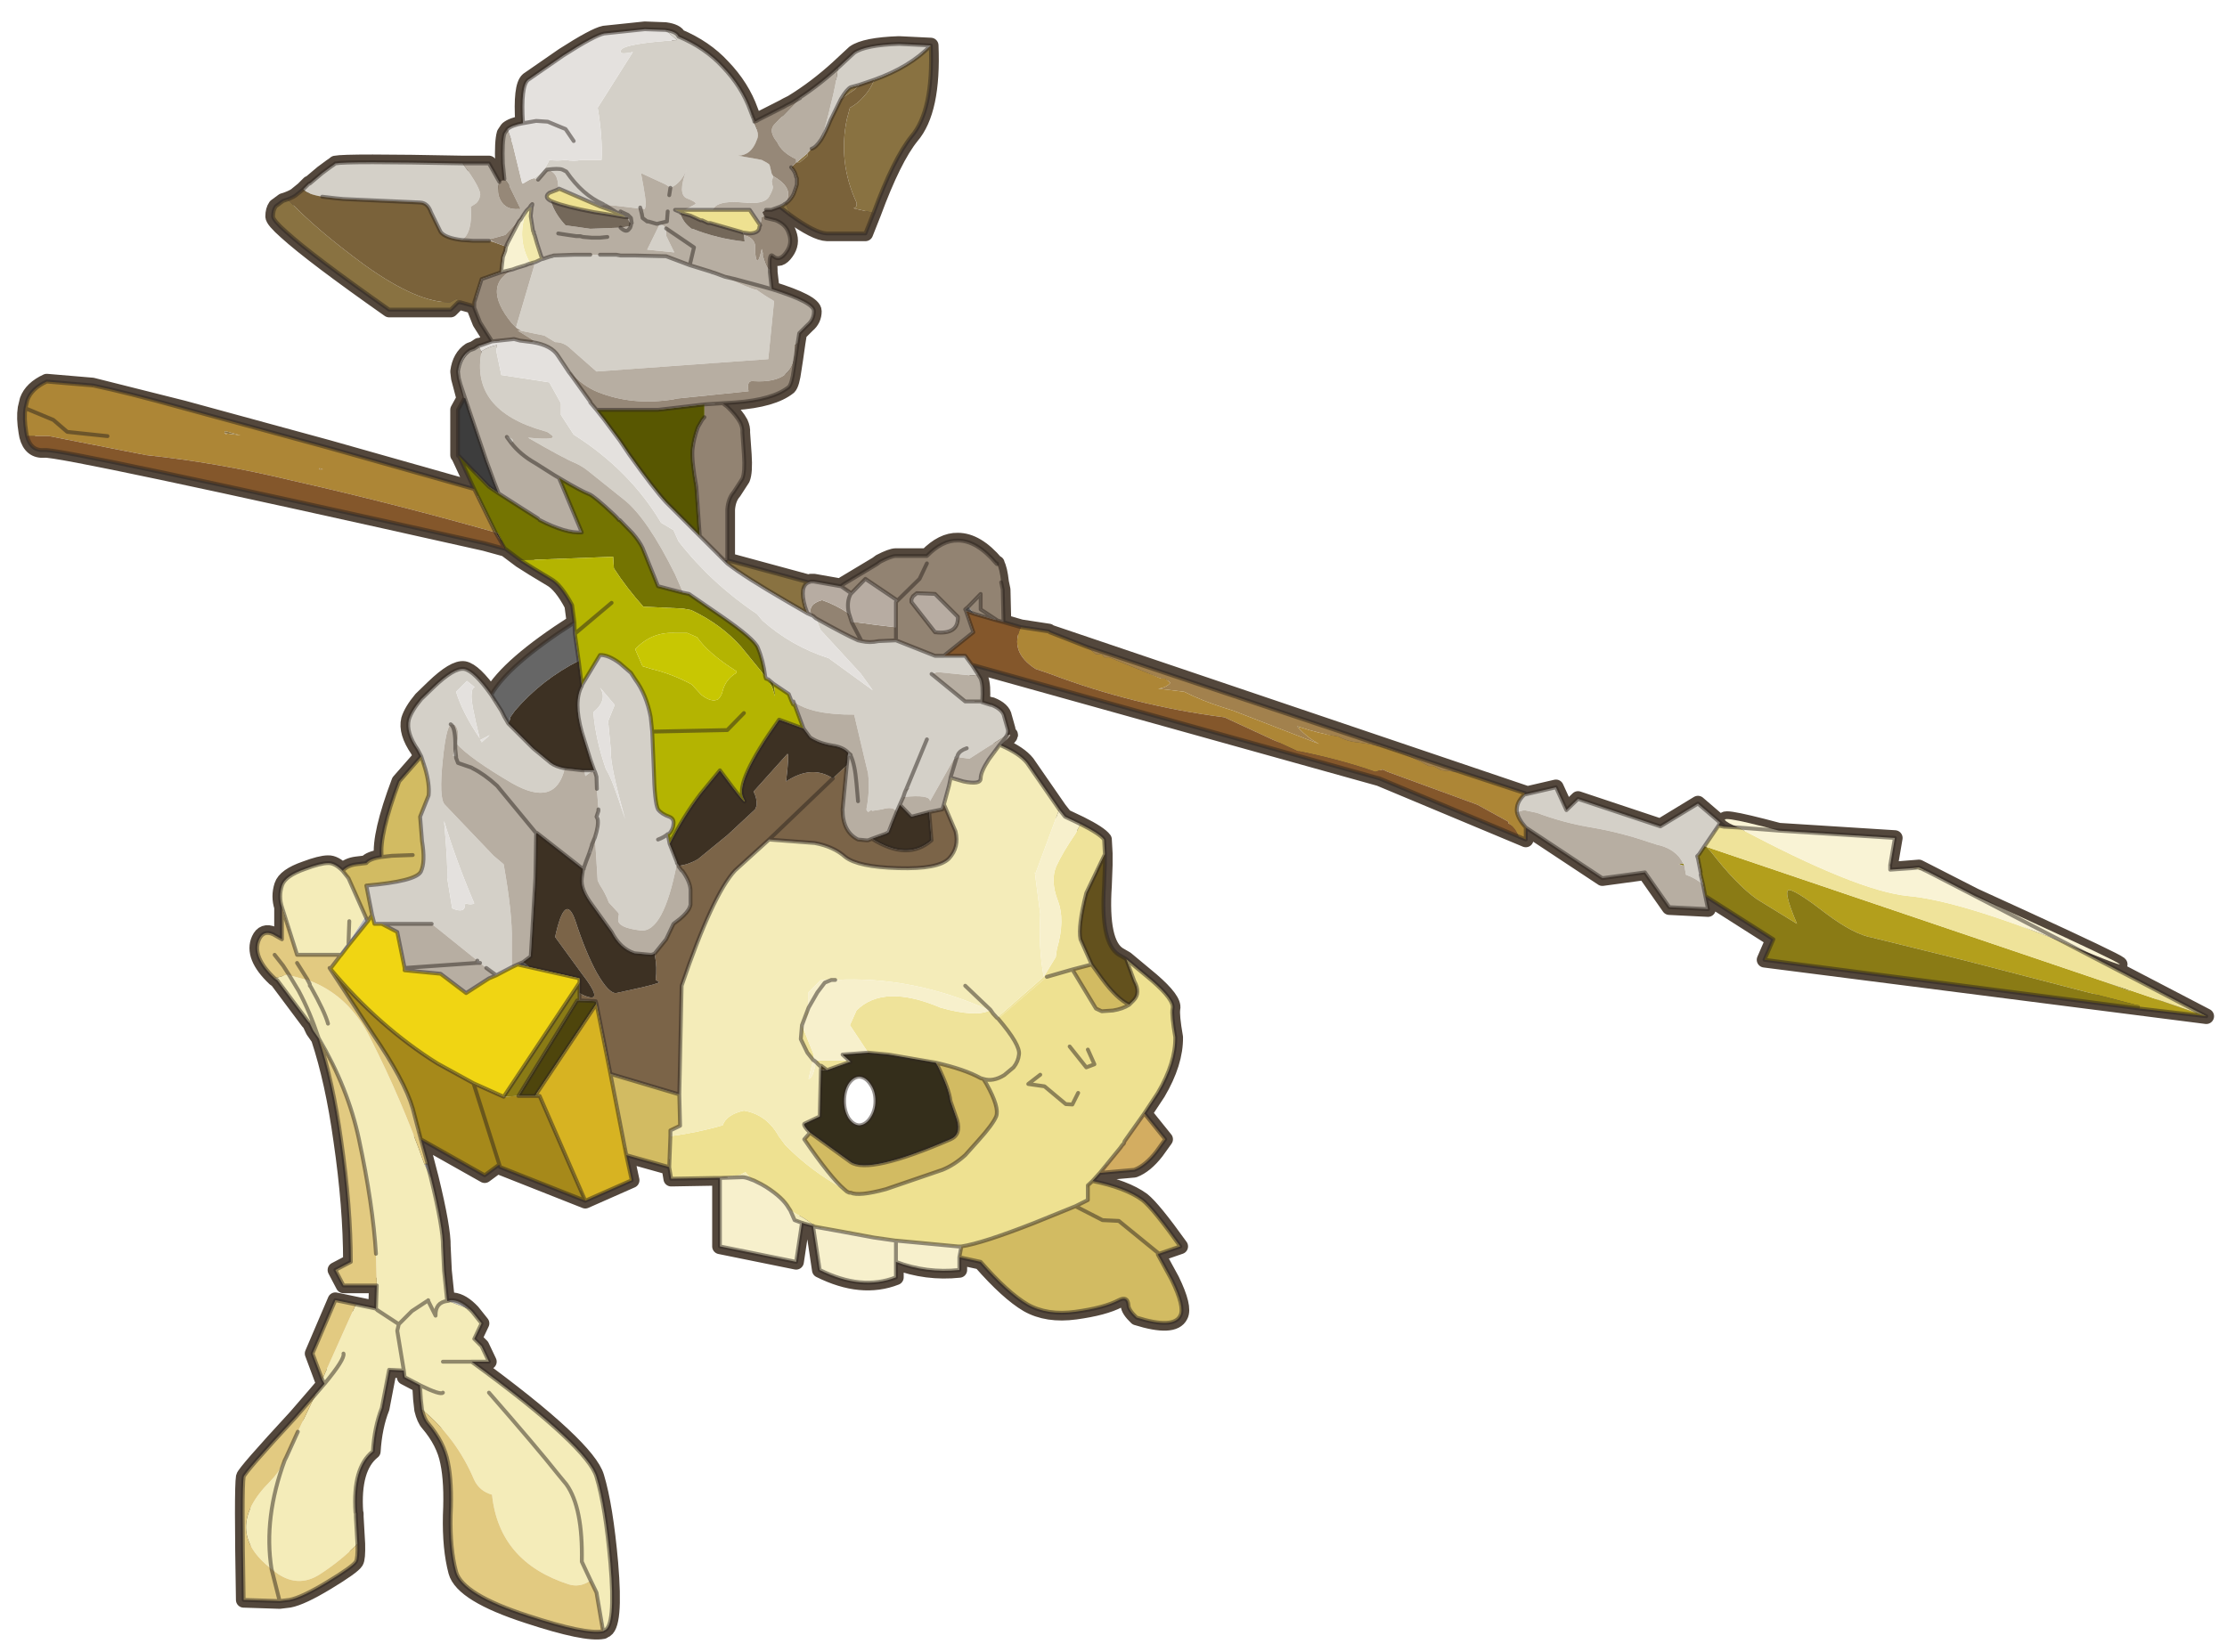 <svg width="411" height="305" xmlns="http://www.w3.org/2000/svg" xmlns:xlink="http://www.w3.org/1999/xlink">
 <defs>
  <g transform="matrix(1,0,0,1,192.55,294) " id="shape0">
   <path id="svg_1" stroke-opacity="0" stroke-linejoin="round" stroke-linecap="round" stroke="#ff00ff" fill="none" d="m187.95,-293.5l0,380l-379.95,0l-0.05,0l0,-380l380,0m-95,294.1l-189.95,0"/>
   <path id="svg_2" stroke-opacity="0" stroke-linejoin="round" stroke-linecap="round" stroke="#ff00ff" fill="none" d="m187.95,-293.5l-190,190l190,190m-380,-380l190,190l-189.95,190"/>
  </g>
  <g transform="matrix(1,0,0,1,141.95,104.6) " id="shape1">
   <path id="svg_3" stroke-width="2" stroke-linejoin="round" stroke-linecap="round" stroke="#53473c" fill="none" d="m28,-101.65q4.4,0.15 5.8,1.15l2.1,1.95q2.85,2.6 5.95,4.5l0.7,0.35l0.35,0.2l3.35,1.7l0.15,0.1l0.3,0.1l0,-0.1l0.5,-1.3q1.1,-3.1 3.6,-5.7q2.25,-2.45 5.7,-3.9q0.25,-0.65 1.7,-0.85l2.65,-0.1l5.25,0.55q1.25,0.25 5.3,2.85l4.55,3.15q0.95,0.8 0.65,5.6q1.4,0.25 2,0.75l0.4,0.6q0.3,1.05 0.2,3.85l-0.2,2l0,0.1l0.65,0.3l1.35,-2.4l2.95,0l0.45,0q15,-0.3 16.45,0l0.25,0.2l0.3,0.2l1.15,0.85l1.6,1.35l0.1,0l0.75,0.75l0.8,0.65q0.3,0.3 1.2,0.65l0.6,0.2l0.95,0.7q0.35,0.5 0.35,1.3q0,0.5 -1.7,2q-3.35,3.05 -13.3,10.05l-7.95,0l-0.95,-0.95l-0.3,0l-1.8,0.5l0,0.2l-0.75,1.9l-1.55,2.45l0.85,0.3l0.7,0.25l0.15,0l0.6,0.4l0.55,0.2q1.3,0.85 1.55,2.75l-0.1,0.85l-0.2,0.75l-0.5,1.9l0.8,1.45l0,5.85l-0.1,0.1l-2,4.3l18.9,-5.35l18.7,-5.1l11.75,-2.95l5.9,-0.5q1.95,0.9 2.5,2.4l0.25,1.05q0.2,1.25 -0.1,3.05l-0.1,0.55q-0.5,1.95 -2.25,1.8q-2.05,-0.25 -56.9,12.05l-2.55,0.7l-0.1,0l-2,1.5q-1.45,0.95 -3.9,2.4q-1.35,0.75 -2.75,3.4l-0.3,2.25q8.6,5.5 10.75,9.35q2.2,-3.1 3.5,-3.35q1.3,-0.2 4,2.4l1.55,1.5q1.25,1.5 1.6,2.65q0.4,1.65 -1.15,3.9l-0.45,0.85l2.85,3.25q2.6,6.9 2.25,9.75q1.6,0.25 2,0.8l1.25,0.15q1.2,0.15 1.8,0.85q1.05,-1.05 1.9,-1q0.95,0 2.95,0.75q2.6,0.9 3,2.15q0.45,1.4 0,2.8l0,4.15l1.15,-0.65q1.25,-0.55 1.8,0.65q1,2.2 -2,5.05l-0.35,0.25l-4,5.35l-0.2,0.2l-0.45,0.95l-0.7,1q-1.85,5.6 -2.9,13.2q-1.25,8.55 -1.25,15.7l2,1.05l-1.05,2l-4.3,0l0.1,2.95l0,0.05l0.2,-0.05l5.05,-1.05l2.95,6.9l-1.25,3.35l-0.3,0.55l1.15,1.35l2.55,2.95q6.65,7.2 6.75,7.75q0.25,1.5 0,15.9l-4.65,0.15l-1.25,-0.15q-1.6,-0.3 -4.9,-2.3q-3.3,-2 -3.7,-2.65q-0.25,-0.4 -0.2,-2.3l0.2,-3.5l0,-0.4l0.05,-0.15q0.4,-5.8 -2.25,-7.9q-0.2,-3.2 -1.15,-5.6l-0.95,-4.95l-1.9,0.1l-0.1,0.85l-2,1.05l0,0.2l-0.1,1.6l-0.15,1.35q-0.3,1.25 -0.8,1.8q-2.05,2.4 -2.55,5q-0.55,2.6 -0.35,6.85q0.1,4.3 -0.7,7.3q-0.8,2.95 -9.3,5.7q-7.45,2.45 -9.7,2l-0.15,-0.1q-1.5,-0.4 -0.8,-8.7q0.65,-7.35 1.8,-11.15q0.55,-1.9 4.4,-5.5q4,-3.75 11.75,-9.4l-2.25,0l0.95,-2l0.95,-0.95l-0.95,-2l1.2,-1.5l0.3,-0.3q1.3,-1.25 2.5,-1.2l0.35,0.1l0.1,0l0.4,-3.9l0.15,-3.15q-0.05,-2.3 1.55,-8.85l1.3,-5l-8.25,4.65l-1.7,-1.25l-0.2,-0.1l-0.1,0.3l-11,4.35l-6,-2.65l0.7,-3.25l-5.55,1.55l-0.25,1.5l-5.7,-0.1l-0.6,0l0,8.85l-9.85,2l-0.75,-5l0,-0.05l-0.3,0.1l-1.15,0.3l-0.85,5.7q-5.4,2.7 -9.85,0.95l0,-2q-3.95,1.5 -8.2,1.05l0,-1.65l-2.75,0.6q-3.5,4 -6.05,5.5q-2.55,1.45 -6.2,0.95q-3.7,-0.5 -5.6,-1.5q-1.15,-0.6 -1.25,0.65q0,0.6 -1.05,1.6q-4.8,1.5 -5.65,-0.25q-0.6,-1.1 1.1,-4.6l1.8,-3.3l-0.15,-0.1l-2.75,-0.95q3.5,-4.9 4.9,-6q2.2,-1.6 6.45,-2.45l-0.95,-1.05l-4.45,-0.4q-1.45,-0.55 -2.85,-2.35l-1.15,-1.6l2.7,-3.35l-1.75,-2.65q-2.3,-3.9 -2.25,-7.2q0.5,-2.85 0.35,-3.7q-0.25,-1.1 2.7,-3.65l3.3,-2.75l0.95,-0.55q2.4,-1.5 1.9,-8.95l-0.1,-2.65l0,-1.4l0,-0.1l0.1,-1.8q0.55,-0.75 3.05,-2l2,-0.95l0.75,-0.95l4.15,-6q0.95,-1.2 3.35,-2.25l0,-0.1q-1.8,-1.6 -0.85,-1.25l0.1,0q-0.2,-0.4 -0.1,-0.75l0.45,-1.6q0.15,-0.95 1.65,-1.55l0.1,0l1.1,-0.35l0,-0.1q-0.15,-2.05 0.2,-2.95l1.15,-1.8l-52.7,14.7l-18.9,7.9l0,-1.55l-9.9,6.55l-5.5,-0.75l-3.15,4.5l-5,0.25l0.35,-1.7l-8.8,5.6l1.15,2.65l-57.1,7.3l17.85,-9.3l-1.4,0.6q-15.2,6.2 13.45,-6.85l7.25,-3.7l3.7,0.3l0,-0.6l-0.6,-3.5l15,-0.95q8.95,-2.4 6.4,-0.95q-0.45,0.25 -1.15,0.55l1.7,-0.1l0.1,0l0.75,-0.15l-0.2,-0.4l2.85,-2.45l4.85,2.95l10.65,-3.55l1.5,1.45l1.35,-2.95l4.1,0.95l-0.2,-0.1l0.1,-0.1l61.45,-20.8l0.1,-0.1l3.6,-0.55l2.25,-0.65l0.1,-4.2l0.2,-0.95q0.2,-1.8 0.55,-2.35l0,-0.1l0.1,0q2.5,-2.95 4.95,-2.95q2,-0.05 4,2l4,0q0.6,0 2.05,0.75l0.4,0.3l4.25,2.55l0.4,0.3l0.1,0l3.4,-0.6l0.4,0l0.3,0.1l10.5,-2.85l0,-0.95l0,-5.6q-0.1,-1.45 -0.85,-2.3l-1.1,-1.7q-0.35,-0.85 -0.2,-3.1l0.2,-2.85q-0.05,-0.6 0.25,-1.25q0.5,-0.95 1.7,-2.1l0.6,-0.45l-1.6,-0.1q-4.9,-0.35 -6.95,-2q-0.4,-0.4 -0.65,-2.3l-0.2,-1.3l-0.3,-2.1l-0.2,-1.25l-1.05,-1.05q-0.85,-0.7 -0.85,-1.8q0,-1.15 5.45,-2.85l0.05,-0.45l0.2,-1.75l0,-0.35q0.15,-2.3 -0.45,-1.7q-0.8,0.7 -1.65,-0.5q-0.85,-1.15 -0.35,-2.45q0.35,-1.15 1.7,-1.7l1.25,-0.3l0.2,-0.2l0.25,-0.55l-0.45,-0.3l-0.7,0l-1.1,-0.4l-1.35,1.05q-3.25,2.35 -4.75,2.4l-4.95,0l-1.05,-2.65q-2.6,-7.05 -4.9,-9.9q-2.85,-3.3 -2.5,-11.75l4.1,-0.2m22.2,67.15l0.4,-0.4l-0.4,0l0,0.4"/>
   <path id="svg_4" fill-rule="evenodd" fill="#897241" d="m107,-81.55l0.6,0.2l0.95,0.7q0.35,0.5 0.35,1.3q0,0.5 -1.7,2q-3.35,3.05 -13.3,10.05l-7.95,0l-0.95,-0.95l-0.3,0l0.45,-0.45q0.45,0.2 0.85,0.45q4.2,0.1 11.05,-4.8q6.4,-4.7 9.95,-8.5m-159.9,76.75l0.05,0l0.05,0.2l-0.1,-0.2m92.6,-27.25l10.5,-2.85l0,0.4q-2.15,1.7 -7.85,5l-2.5,1.45l0.3,-0.85q0.75,-2.65 -0.45,-3.15m3.7,-48.55l-1.35,1.05l0.55,-1.3l0,-0.2l0.2,0.1l0.1,0.1l0.5,0.25m-12.1,0.8q-2.6,-7.05 -4.9,-9.9q-2.85,-3.3 -2.5,-11.75q2.7,2.8 7.35,4.45l0,0.1q0.45,1.15 1.4,2.15q0.75,0.85 1.7,1.35l0.4,1.5q1.15,5.55 -1.25,10.75q-0.1,0.7 0.4,0.75l-2.6,0.6m1.85,-16.55l1.1,0.3q0.5,0.25 1.25,1.5l-1.7,-1.15l-0.65,-0.65m8.05,10l-0.4,0l-0.95,-0.8l0,-0.35l1.35,1.15m-64.95,73l0.3,-0.1l-0.2,0.25l-0.1,-0.15m138.7,-37.95l-1.85,0.25l2,-0.55l0.1,0.25l-0.25,0.05"/>
   <path id="svg_5" fill-rule="evenodd" fill="#bababa" d="m95.6,61.85l0.2,-0.05l-0.4,0.25l0.2,-0.2m-12.15,0.1q1.3,-1.25 2.5,-1.2l0.35,0.1l-2.85,1.1m5.05,-17l0.45,-1.75l0.4,-0.05l-0.85,1.8m-54.35,-75.6l0.05,0l0.05,0.1l-0.1,-0.1m0.3,2.7l0.05,-0.15l0.05,0.05l-0.1,0.1m-6.05,81l0.05,0l-0.05,0.2l0,-0.2m34.65,-132.3l0.35,-0.1l0,0.1l-0.35,0m19.15,96.4l0.3,-0.3l0.1,0.3l-0.4,0m18,-0.95l-0.1,-0.1l-0.95,-1.25l-2.5,-3.1l0.3,-0.6l2.2,3.35l1.2,1.6l-0.25,0l0.25,0l-0.15,0.1m-1.05,-1.35l0,-0.35l0,0.35m5.3,4.45l0.1,0.05l-0.1,0l0,-0.05m-15.6,41.55l0,-0.1l0.1,0.1l0.1,0.05l-0.2,-0.05m-20.8,36.25l-0.2,-0.1l0.05,-0.1l0.15,0.2"/>
   <path id="svg_6" fill-rule="evenodd" fill="#b39f1c" d="m-132.3,23.05l-8.65,1l10.55,-3.6q-0.45,0.15 -0.75,0.4q1.75,-0.7 4.05,-1.5l50.75,-17.2l-0.6,0.65q-3.2,4.15 -5.9,6.1l-5.2,3.2q2,-4.7 0.85,-4.35q-1.1,0.3 -4.65,3.05q-3.6,2.7 -6,3.1l-11.95,2.95l-21.95,5.7l-0.55,0.1l0,0.4m57.05,-19.4l-0.15,-0.55l0.25,0.25l-0.1,0.3m149.7,30.7l0.4,-0.3l0.15,0.3l-0.55,0"/>
   <path id="svg_7" fill-rule="evenodd" fill="#8a7b15" d="m-76.2,8.5l-8.8,5.6l1.15,2.65l-48.45,6.3l0,-0.4l0.55,-0.1l21.95,-5.7l11.95,-2.95q2.4,-0.4 6,-3.1q3.55,-2.75 4.65,-3.05q1.15,-0.35 -0.85,4.35l5.2,-3.2q2.7,-1.95 5.9,-6.1l0.6,-0.65l0.25,-0.1l0.7,1.05l0.15,0.55l-0.35,1.8l0,0.3l-0.3,1.25l-0.3,1.5m2.85,-4.2l0.6,0.1l-0.75,0.2l0.15,-0.3m-53.75,15.05q-2.3,0.8 -4.05,1.5q0.3,-0.25 0.75,-0.4l3.3,-1.1m196.4,2.65l0,-0.95l0,-1.35l9.8,14.75l-1.9,-0.1l-7.6,-12.35l-0.3,0"/>
   <path id="svg_8" fill-rule="evenodd" fill="#efe39a" d="m1.4,3.1l0,-0.1l0.1,-1.8q0.55,-0.75 3.05,-2l0.65,1.25q1.65,2.4 2.5,4.25q0.75,1.85 -0.2,4.35q-1,2.55 0.1,6.3l0.15,1.05l1.55,2.55l6.05,5.3l0.5,-0.55l0.35,-0.5l0.1,0.1q1.8,0.9 6.3,-0.35q7.4,-3.15 10.9,0.35l0.85,1.9l-2.35,3.55l-2.65,0.25l-6.1,1.05q-3.75,0.85 -5.8,2l-0.35,0.1q-1.25,0.4 -2.7,-0.5l-1.2,-1q-0.6,-0.75 -0.7,-1.65q-0.2,-1.25 2.7,-4.65l-6.3,-5.4l-3.3,-0.95l-2.5,-0.65l1.45,-3.25q0.35,-1.65 -0.75,-6l-2.4,-5m-142.35,20.95l17.85,-9.3q14.05,-5.65 20.7,-6.25q6.6,-0.65 21.95,-8.85l1.7,-0.1l0.1,0l0.75,-0.15l1.8,2.65l-0.25,0.1l-50.75,17.2l-3.3,1.1l-10.55,3.6m40.85,-19.45l0,-0.1l0.1,-0.1l-0.1,0.2m115.45,19.65l-0.15,0.1l0.15,-0.1m25.2,0.95l-0.85,-1.5l0,-0.75l0.85,2.25l0.15,1.8l-0.85,1.75l-0.75,0.95l-0.1,-0.6l1.55,-3.9m-1.8,4.75l-0.5,0.5l-0.2,0l-0.75,0.55l-2.95,-1.05l0.4,-0.2l3.8,0l0.2,0.2"/>
   <path id="svg_9" fill-rule="evenodd" fill="#f9f3d5" d="m-123.1,14.75l-1.4,0.6q-15.2,6.2 13.45,-6.85l6.1,-3.15l0.3,-0.1l1.7,-0.35l2.85,0.2l0,-0.5l0.1,-0.2l-0.1,0.1l-0.6,-3.5l15,-0.95q8.95,-2.4 6.4,-0.95q-0.45,0.25 -1.15,0.55l-5.25,0.4l5.25,-0.4q-15.35,8.2 -21.95,8.85q-6.65,0.6 -20.7,6.25l12.05,-6.25l-12.05,6.25"/>
   <path id="svg_10" fill-rule="evenodd" fill="#f3ebb6" d="m-104.95,5.35l1.15,-0.55l0.85,0.1l-1.7,0.35l-0.3,0.1"/>
   <path id="svg_11" fill-rule="evenodd" fill="#d4d0c8" d="m23.9,-101.45l4.1,-0.2q4.4,0.15 5.8,1.15l2.1,1.95q0.25,2.2 0.95,4.85q0.45,2.05 1.2,4.4q-0.55,-0.9 -1.2,-2.5l-1.35,-2.75q-0.75,-1.25 -1.25,-1.5l-1.1,-0.3l-1.9,-0.65q-4.65,-1.65 -7.35,-4.45m23.3,8.45q1.1,-3.1 3.6,-5.7q2.25,-2.45 5.7,-3.9q0.25,-0.65 1.7,-0.85l-1.5,1.3q6.65,0.45 7.2,1.25q0.55,0.75 -1.5,0.3l4.55,7.2q-0.65,3.85 -0.5,6.75l2.65,0q0.9,0.2 2,0q1.1,0.15 2.1,0q0.65,1.55 2,2.35l-0.2,0.1l-0.35,0.1l-0.9,-1.05l-0.25,-0.25q-1.5,-0.2 -2,0l-0.5,0.25q-2.1,3.05 -4.75,4.2l-0.1,0.1l0.1,-0.1q2.65,-1.15 4.75,-4.2l0.5,-0.25q0.5,-0.2 2,0q-1.55,0.3 -1.45,2.55l-0.1,-0.1l-5.3,2.3l-0.2,-0.1l-0.3,-0.1l-0.25,0.1l0.2,-0.1l-1.35,0.1l-2.95,0.35l-0.2,0l-0.15,-0.1l-0.2,0.8l0.1,-0.7l-0.5,0.1l-0.1,-0.45q-0.15,-0.25 0.6,-4.2l-3.15,1.45l-0.55,0.35l-0.1,0.1q-1.35,-0.55 -2.1,-2.35q1.2,3.15 0,3.7q-1.3,0.5 -1.15,0.75l1.35,0.75l-3.55,0l-0.35,-0.45q-0.9,-0.75 -3.6,-0.5q-2.75,0.3 -3.35,-0.75q-0.65,-1.1 -0.45,-1.45l0.1,-0.55l-0.2,-0.65l0.2,-0.3l0.25,-1.05l0.1,-0.2l0.3,-0.2l0.65,-0.35l0.5,-0.1l2.55,-0.45q-1.7,-0.05 -2.4,-2q-0.3,-0.6 -0.05,-1.25l0.15,-0.5l0.3,-0.65l0.4,-1.4m37.2,6.8q15,-0.3 16.45,0l0.25,0.2l0.3,0.2l1.15,0.85l1.6,1.35l0.1,0l0.75,0.75q-0.45,0.6 -2.45,0.95l-1.7,0.2l-1.05,0.1l-9.9,0.45q-1,0.05 -1.4,1.25l-1.25,2.55q-0.6,0.8 -2.75,1.05q-1.4,-0.95 -1.15,-4.3l-0.55,-0.35q-0.5,-0.3 -0.65,-1.05q-0.25,-0.8 2.25,-4.2m-0.95,24.15q1.3,0.85 1.55,2.75l-0.1,0.85q0.15,-1.7 -1.45,-3.6m-2.75,44.55q2.2,-3.1 3.5,-3.35q1.3,-0.2 4,2.4l1.55,1.5q1.25,1.5 1.6,2.65q0.4,1.65 -1.15,3.9l-0.45,0.85l-0.5,1.55q-0.6,2.05 -0.45,3.5l1.1,2.75l-0.25,3.15q-0.45,2.7 0.15,3.95q0.65,1.25 7.05,1.8l-0.75,3.8l-0.3,1.15l-0.95,0l-6.45,0l-5.9,4.75l-0.3,0.3l-0.05,0l-0.8,0.65l-1.3,0.95l-2,-1.05l0,-3.4q-0.1,-3.45 1.05,-9.9l1.3,-1.1l6.3,-6.6q0.8,-0.8 0.25,-5.95q-0.4,-3.9 -1,-4.45l-0.5,0.05q-0.75,0.65 -0.3,2.5q-1.8,1.95 -7.1,5.05q-5.65,3.25 -6.85,-1.9q1.2,-0.25 1.8,-0.7l2.3,-1.9l3.2,-3.2l0.5,-0.85l0.4,-0.8l1.3,-2.05m-66.65,5.2q-0.2,-0.4 -0.1,-0.75l0.45,-1.6q0.15,-0.95 1.65,-1.55l0.1,0l1.1,-0.35l0.2,-0.1l2,0l4.35,-3.55l-0.75,-0.25l-4.45,0.45l-0.85,-0.1l0.85,-1.3l0.85,-1.15l2.75,0l1.15,0l5.05,-2l2.25,0.1q1.15,0.25 2.2,0l0.45,-0.1q1.7,-0.75 5.45,-2.85l-0.6,1.5l-5.2,5.65l-1.55,2.15l5.7,-4.15q4.75,-1.5 8.55,-4.85l0.7,-0.85q5.9,-3.95 10.15,-9.4l0.65,-1.45l1.6,-0.95q4.05,-6.8 11.3,-11.4l1.65,-2.55l0,-1.5l1.5,-2.7l6.2,-0.95l0.65,-3.1l-0.1,-0.75l0.1,0q0.95,0.2 1.9,0.75q1.5,7.65 -8.1,10.35q-0.4,0.05 -0.85,0.45q-1.2,0.8 2.95,0.4q-4.75,2.75 -6.15,3.3q-0.85,0.4 -1.55,0.95l-4.75,3.8q-2.95,2.35 -6.55,9.6l-1.05,2.4l-0.75,0.15l-4.15,2.85q-4.35,3 -4.75,4.1q-0.7,1.65 -0.95,3.7l-0.1,0.3l-0.3,0.1l-0.65,0.55l-2,1.35q-0.8,2.15 -0.6,0.95q-2.35,1.75 -7.85,1.7l-1.45,6.15l-0.35,1.45q-0.25,2.25 0.2,4.55l0,0.2l-0.2,0.25q-0.6,-0.45 -0.5,-0.15l-1.3,-0.2q-1.45,-0.45 -1.9,0.3l-0.4,-0.9l-0.45,-1q-3.5,-0.35 -3.45,0.55l-3.05,-5.4l-0.35,-0.2l-0.2,-0.1l-1.5,0.2l-2.1,-1.35l-2.75,-1.7m-92.15,11.3l2.85,-2.45l4.85,2.95l10.65,-3.55l1.5,1.45l1.35,-2.95l4.1,0.95q1.1,1.05 0.95,2.25l-0.95,-0.25l-1.65,0.35q-3.45,1.3 -7.1,1.9q-3.8,0.65 -7.4,1.9l-0.95,0.3q-2.55,0.55 -3.45,2.45l-0.15,0.3l-0.2,1.15q-1.25,0.45 -2.2,1.25l0.3,-1.25l0,-0.3l0.35,-1.8l0.1,-0.3l-0.25,-0.25l-0.7,-1.05l-1.8,-2.65l-0.2,-0.4m128.6,-70.55l1.35,-0.5l0.35,-0.1l0.1,-0.05l2.75,-0.85l3.05,-1.15l4.1,-0.1l1.2,0l0.6,0l0.55,-0.1l1.45,0l0.65,0l1.25,0l0.1,0l0.55,0l1.4,0l2.7,0.1l0.25,0.1l0.1,0l1.05,0.35l0.1,0l0.85,0.4l0.4,0.1l-0.3,0.2l2.4,8.15l-0.1,0.1l-0.5,0.3l-0.1,0.05l-2.95,0.6l-1.4,0.85q-1.15,0 -2,0.85l-3.35,2.95l-22.2,-1.6l-0.75,-7.5l1.15,-0.7l1.1,-0.75q0.8,-0.1 4.1,-1.7m-31.25,60.95q0.9,0.3 1.15,0.85l0.1,0.3l0.1,0.1l-0.1,-0.1l-0.1,-0.3q-0.25,-0.55 -1.15,-0.85m8,5.7l0.2,0.6l-0.2,-0.6l-0.2,-0.45l-0.1,0q-0.95,-0.4 0.3,0.45m-2.85,-6.85l2.65,6.4l-2.65,-6.4m33.25,13.5l0.25,-1.25l-0.2,-0.05q-0.5,-0.55 -0.55,-1.25q-0.1,-0.7 0.55,-0.95q1,-0.35 1.45,-0.95q0.45,-0.85 0.55,-5.25l0.2,-4.8l0.2,-1.9q0.55,-2.9 2,-4.85l0.55,-0.85l1.45,-1.25q1.5,-1.1 2.55,-1.05l2.35,3.9l0,0.1q1.1,2 0,5.95l-1.1,3.55l-0.5,1.4l1.25,0l-0.1,0.75l-0.75,-0.55l-0.5,0l-0.1,0.3l-0.1,0.35l-0.05,1.55l-0.2,2.65l0,0.2l0.25,0.75l-0.15,0.3q-0.15,0.8 0.35,2.35l-0.35,5.6l-0.3,0.6q-0.7,1.05 -1.15,2.25l-1.15,1.25l-0.15,0.2l0.1,0.75q0.05,1.05 -2.85,1.4q-3,0.4 -4.75,-8.7l0,-0.1l0.95,-2.4m-23.1,-11.75l0.1,0.45l-0.4,-0.1l0,-0.1l0.3,-0.25m-4.85,10.45l-0.35,-0.2l-0.4,-1.05l0.75,1.25m38.35,2.55l-0.25,-0.1l-0.1,-0.95l0.35,1.05m-9.3,-81.3l0.2,0l1.6,3.25l-3.5,0.35l1.05,-2.15l0,-0.95q0.3,-0.35 0.65,-0.5m16.75,-2.2l-0.1,-0.35l0,-0.1l0.2,0.2l0.15,0.25l-0.25,0m2.65,30.4q-0.65,-0.35 0.45,-0.75l0.1,0l-0.55,0.75m4.65,31.65q0.4,-0.1 0.45,0.95q0.1,1 -1.05,5.6q2.25,-3.35 3.05,-6l-1.4,-1.4l-1.05,0.85m-0.85,7.1l0,-0.2l0.2,-0.1l-1.25,-0.65l1.05,0.95m1.3,3.25l-0.15,0.1l0,-0.1l0.15,0m2,-1.45l0.1,-0.95l0.3,0.85l-0.4,0.1m-17.75,-5.6l0,-0.1q-1.9,-1.6 -0.85,-3.2l-1.9,2.25l0.85,2.1l-0.35,3.7q0.15,1.85 -1.85,8.95q1.75,-5.4 2.4,-6.3l0.1,-0.2q1.3,-3.75 1.6,-7.2m-0.1,7.4l-0.1,0.2l0.1,-0.2m-8.25,8.95q-0.8,-0.3 -1.25,-0.7q0.45,0.4 1.25,0.7m24.95,8.45q0,1.15 1.65,0.45l0.65,-3.95q-0.1,-1.75 0.4,-7.35q-1.55,5.15 -3.9,10.65q0.4,0.25 1.15,0l0.05,0.2"/>
   <path id="svg_12" fill-rule="evenodd" fill="#a2814d" d="m132.2,-57.5l0.05,0l0,0.3l-0.05,-0.3m-176.4,49.85l47.9,-16.05l-1.15,0.95l-0.5,0q-0.35,0 -0.55,0.4l-0.65,0l-6.75,2.75l-0.5,0l-0.55,0.45l-0.1,0.1q0.45,0.6 1.55,0.75l-3.35,0.4q-2.4,1.2 -4.95,2l-1.4,0.45l-11.1,4.3q1.5,-0.8 2.65,-2.05l0.2,-0.25l-0.3,0.1q-2.5,0.85 -5.05,1.25q-1.2,0.65 -2.55,0.75q-4.8,0.6 -9.1,3.05l-0.6,0l-1.05,0.55l-1.9,0.2l-0.2,-0.1m159.4,-43.7l-0.3,0.2l0.05,-0.15l0.25,-0.05m-12.25,4.7l-0.5,0l0.45,-0.15l0.05,0.15"/>
   <path id="svg_13" fill-rule="evenodd" fill="#483922" d="m79,-36.4l-0.1,0l0,-0.1l0.95,-1.9l0.3,-0.1l-1.15,2l0,0.1l0,-0.1l0,0.1"/>
   <path id="svg_14" fill-rule="evenodd" fill="#b7aea2" d="m35.9,-98.55q2.85,2.6 5.95,4.5l-1.05,-0.6l3.35,3.45q0.75,0.85 -0.4,2.25q-0.6,1.35 -2.45,2.2l0,0.45l-0.1,-0.05l-1.35,-1.15l-0.55,-0.6q-0.55,-0.15 -1.25,-1.2q-0.75,-2.35 -1.2,-4.4q-0.7,-2.65 -0.95,-4.85m10.8,6.85l0.5,-1.3l-0.4,1.4l-0.1,-0.1m31.9,1.05l0.4,0.6q0.3,1.05 0.2,3.85l-0.2,2l0,0.1q-0.35,0.15 -0.85,1.25l-1.25,2.55l0.3,0q1.6,0.1 2.25,-1.05q0.65,-1.1 0.2,-2.45l1.35,-2.4l2.95,0l0.45,0q-2.5,3.4 -2.25,4.2q0.15,0.75 0.65,1.05l0.55,0.35q-0.25,3.35 1.15,4.3l-1.5,0.1l-2,0l-0.7,0.2q0.3,-0.25 0.95,-0.3l-2.35,-0.65q-1.85,-1.9 -2.2,-2.7l-0.1,0.2l-0.45,-0.65l-0.4,-0.4l-0.15,-0.25l-0.2,-0.2l0,0.1l0.1,0.35l0,0.1l0.1,0.95l0,0.1l-0.3,1.9l-0.1,0.1l0,0.2l-0.1,0.2l-0.3,1.05l-0.55,1.7l-0.2,0.35l-1.05,-0.35l-0.1,0l-0.25,-0.1l-2.7,-0.1l-1.4,0l-0.55,0l-0.1,0l-1.25,0l-0.65,0l-1.45,0l-0.55,0.1l-0.6,0l-1.2,0l-4.1,0.1l-3.05,1.15l-2.75,0.85l-0.1,0.05l-0.35,0.1l-1.35,0.5q-3.3,1.6 -4.1,1.7l-1.1,0.75l-1.15,0.7l0.75,7.5l22.2,1.6l3.35,-2.95q0.85,-0.85 2,-0.85l1.4,-0.85l2.95,-0.6l0.5,-0.05l-2.1,1.3l0.2,0.2q-2.5,0.4 -3.35,1.8l-1.4,2.1l-0.2,0q-1.55,1.75 -3.5,2.55q-4.5,1.8 -9.8,0.95l-0.4,-0.1l-9.3,-0.95q0.3,-1.45 -0.65,-1.3q-5.65,0.35 -5.3,-4.4l0,-0.25l-0.2,-0.1l-0.2,-0.2l-0.2,-1.25l-1.05,-1.05q-0.85,-0.7 -0.85,-1.8q0,-1.15 5.45,-2.85l0.05,-0.45l0.2,-1.75l0,-0.35q0.5,-0.3 1.05,-2.65q0.6,2.8 0.85,0.45l0,-0.95q0.2,-0.85 1.05,-1.15l0.2,-0.05l0.2,-0.1l-0.1,0.85q3.45,-0.35 6.75,-1.65l0.1,0q1.2,-0.85 1.5,-2.15l0.1,-0.1l0.1,0l0.45,-0.2l-1.3,0l-1.35,-0.75q-0.15,-0.25 1.15,-0.75q1.2,-0.55 0,-3.7q0.75,1.8 2.1,2.35l0.1,-0.1l0.55,-0.35l3.15,-1.45q-0.75,3.95 -0.6,4.2l0.1,0.45l0.5,-0.1l-0.1,0.7l0.2,-0.8l0.15,0.1l0.2,0l2.95,-0.35l1.35,-0.1l-0.2,0.1l0.25,-0.1l0.3,0.1l0.2,0.1l-2.1,0.75l-0.55,0.25l-0.1,0l0.1,0l-0.1,0.1l0,-0.1l-0.5,0.3l-0.35,0.1l-0.1,0.4l-0.3,0.45l-0.1,-0.1l0.1,-0.65l0.4,-0.4l0.75,-0.35l-0.75,0.35l-0.4,0.4l-0.1,0.65l0.1,0.1l0,0.2l0.1,0.3l0.2,0.25q0.35,0.4 1.05,-0.25q-0.7,0.65 -1.05,0.25l-0.2,-0.25l-0.1,-0.3l0,-0.2l0.1,0.2l0,0.1l1.25,0.2l3.9,0.15l3.2,-0.45q1.4,-1.5 1.9,-3.15q0.95,-0.5 0.2,-1.05l-1.15,-0.45q-0.1,-2.25 1.45,-2.55l0.25,0.25l0.9,1.05l0.35,-0.1l0.2,-0.1l0.55,0.2l0.85,0.5l0.1,0l1.25,-5.15l0.65,-1.9m3.7,28l0.6,0.4l0.55,0.2q1.6,1.9 1.45,3.6l-0.2,0.75l-0.5,1.9l-0.1,-0.1l-2.75,8.1l-1.05,2.85l-0.55,1.4l-3.6,2.3l-0.4,0.25l-1.1,0.7l-0.2,0.2q-3.4,1.75 -5.45,1.6l2.95,-7.05l0.6,-0.35l2.45,-1.55q1.95,-1.1 3.15,-2.65q-1.2,1.55 -3.15,2.65l-2.45,1.55l-0.6,0.35q-2.85,1.7 -3.9,2.1q-0.65,0.25 -3.2,2.65l-0.4,0.4l-0.25,0.3l-0.1,0l-1.65,1.7q-0.9,1.05 -1.3,1.9l-2,4.95l-3.25,0.85l1.05,-2.4q3.6,-7.25 6.55,-9.6l4.75,-3.8q0.7,-0.55 1.55,-0.95q1.4,-0.55 6.15,-3.3q-4.15,0.4 -2.95,-0.4q0.45,-0.4 0.85,-0.45q9.6,-2.7 8.1,-10.35l0.1,0l0.25,-0.7m-67.5,51.7l0,-0.1q-1.8,-1.6 -0.85,-1.25l0.1,0l0.35,0.55l0.6,0.7l-0.6,-0.7l-0.35,-0.55l2.75,1.7l2.1,1.35l1.5,-0.2l0.2,0.1l0,0.1l0.55,1.8l0.2,0.65l-0.2,-0.65l-0.55,-1.8l0,-0.1l0.35,0.2l3.05,5.4q-0.05,-0.9 3.45,-0.55l0.45,1l-1.5,1.55l-2.3,-0.6l-1.7,-0.35l-0.2,-0.65l-0.65,-2.4l-0.2,-0.95l0,-0.1l-1.7,0.5q-2.2,0.45 -2.2,-0.4q0,-0.85 -1.05,-2.45l-0.85,-1.15l-0.55,-0.75l-0.2,0.1m2.45,-5.6l0,-0.1q-0.15,-2.05 0.2,-2.95l0.3,-0.5l0.85,0.1l4.45,-0.45l0.75,0.25l-4.35,3.55l-2,0l-0.2,0.1m-70.25,16.2l-9.9,6.55l-5.5,-0.75l-3.15,4.5l-5,0.25l0.35,-1.7l0.3,-1.5q0.95,-0.8 2.2,-1.25l0.2,-1.15l0.75,-0.2l-0.6,-0.1q0.9,-1.9 3.45,-2.45l0.95,-0.3q3.6,-1.25 7.4,-1.9q3.65,-0.6 7.1,-1.9l1.65,-0.35l0.95,0.25q-0.2,0.95 -1.15,2m68.35,-34.05l0,-0.1l0.1,0l-0.1,0.1m30.05,-44.95l0.25,-0.55l-0.45,-0.3l-0.7,0l-1.1,-0.4l-0.5,-0.25l-0.1,-0.1q-1.45,-1.95 1.45,-3.6l0.2,0.65l-0.1,0.55q-0.2,0.35 0.45,1.45q0.6,1.05 3.35,0.75q2.7,-0.25 3.6,0.5l0.35,0.45l-4.8,0l-1.35,2q-0.25,-0.4 -0.2,-0.95l-0.35,-0.2m32.1,14.35l-2.4,-8.15l0.3,-0.2l0.25,0.1l0.1,0l0.5,0.2l-0.5,-0.2l0.4,0.1l0.1,0l0,0.1l1.15,0.35q4.8,2.05 0.65,7.15l-0.55,0.55m-33.05,-4.95l1.6,-0.45l3.15,-0.85l1.3,-0.3l-1.3,0.3l-3.15,0.85l-1.6,0.45m-17.2,65.05q-1.25,-0.85 -0.3,-0.45l0.1,0l0.2,0.45m14.4,-11.75l-1.3,3.5l-0.85,1.15q-1.1,0.75 -2.85,1.05q-1.45,0.2 -2.1,0.95l-0.3,0.25l0,0.1l0.4,0.1l0,0.3l0.1,0.85l0.55,5.7q0,2.9 -2,3.9l-1.05,0.1l-0.25,0l-0.5,-0.2l-0.55,-0.2l-1.25,-0.45l-0.75,-1.25l-0.65,-1.6q0.45,-0.75 1.9,-0.3l1.3,0.2q-0.1,-0.3 0.5,0.15l0.2,-0.25l0,-0.2q-0.45,-2.3 -0.2,-4.55l0.35,-1.45l1.45,-6.15q5.5,0.05 7.85,-1.7m14.85,21.15l0.2,-0.25q1.75,9.1 4.75,8.7q2.9,-0.35 2.85,-1.4l-0.1,-0.75l0.15,-0.2l1.15,-1.25q0.45,-1.2 1.15,-2.25l0.3,-0.6l0.35,-5.6l0.4,0.95l0,0.1l0,-0.1l-0.4,-0.95q-0.5,-1.55 -0.35,-2.35l0.15,-0.3l-0.25,-0.75l0,-0.2l0.2,-2.65l0.05,-1.55l0.1,-0.35l0.1,-0.3l0.5,0l0.75,0.55l0.1,-0.75l0.3,0l2.15,-0.25l0.1,0q1.2,5.15 6.85,1.9q5.3,-3.1 7.1,-5.05q-0.45,-1.85 0.3,-2.5l0.5,-0.05q-0.55,0.3 -0.6,2.35l0,0.3l0,0.35l0,0.2l0,-0.2l0,-0.35l0,-0.3q0.05,-2.05 0.6,-2.35q0.6,0.55 1,4.45q0.55,5.15 -0.25,5.95l-6.3,6.6l-1.3,1.1q-1.15,6.45 -1.05,9.9l0,3.4l-0.75,-0.35l-0.7,-0.3l-1,-0.75l-0.6,-10.1l-0.1,-5.75l0,-0.1l0.1,-0.1l4.95,-6q1.65,-1.5 3.15,-2.25q-1.5,0.75 -3.15,2.25l-4.95,6l-0.1,0.1l-0.1,0l-5.95,4.65l0,0.1l0.15,1.1q0.2,1.45 -1.4,3.55l-2.45,3.4q-1.1,2.15 -2.95,2.75l-2.1,0.2l-0.1,0l-0.3,-0.1l-0.15,-0.1l-1.45,-1.8l-0.95,-2l-0.85,-0.65q-1,-0.85 -1.25,-1.5l-0.1,-0.3l0,-2q0.1,-1.1 1.05,-2.4l0.1,-0.05l0.4,-0.55l0,-0.05l0,-0.1m-23.2,-8.25l0.2,-2.3q0.2,-2.45 0.75,-3.6q-0.55,1.15 -0.75,3.6l-0.2,2.3m21.75,-69.3l-0.55,-2.3l3.6,-2.45l-3.6,2.45l0.55,2.3m13,76.05l0.4,1.05l0.3,0.85l0,0.1l0.1,0.1l-0.1,-0.1l0,-0.1l-0.3,-0.85l-0.4,-1.05l-0.35,-1.05l0.1,0.95l0.25,0.1m-10.35,-85.1l-0.15,-0.95l0.15,0.95m1.05,3.8q-0.35,0.15 -0.65,0.5l0,0.95l-1.05,2.15l3.5,-0.35l-1.6,-3.25l-0.2,0m2.5,-1.4l-0.1,0.55l-0.6,0.45l-0.15,0l-1.05,0.3l-0.1,0l-0.4,-0.1l-0.85,-0.2l-0.1,-1.3l0.1,1.3l0.85,0.2l0.4,0.1l0.1,0l1.05,-0.3l0.15,0l0.6,-0.45l0.1,-0.55m2.75,-0.3l-0.2,0.1l0.1,0.1l0.1,-0.2m1.9,-0.75l-1.35,0.85l1.35,-0.85m6.15,3.6l-1.3,0.2l-1.05,0.15l-0.5,0l-0.35,0.1l-1.15,0.1l-0.95,0l-0.1,0l-0.95,-0.1l0.95,0.1l0.1,0l0.95,0l1.15,-0.1l0.35,-0.1l0.5,0l1.05,-0.15l1.3,-0.2m6.65,26.3l-0.1,0q-1.1,0.4 -0.45,0.75l0.55,-0.75m6,-6.85l-0.6,1.8l0.6,-1.8m-4.65,76.45l1.3,-0.95l0.8,-0.65l0.05,0l0.4,0l-0.1,-0.3l5.9,-4.75l6.45,0l-2,1.05l-0.95,4.65l0,0.3l-4.65,0.45l-3.3,2.5l-2.95,-1.9l-0.95,-0.4m3.05,-26.75l0.15,-0.1l-0.15,0l0,0.1m2.15,-1.55l0,0.2l-0.25,0.65l-1.45,0.5l-0.3,0.1l0.3,-0.1l1.45,-0.5l0.25,-0.65l0,-0.2l0.4,-0.1l-0.3,-0.85l-0.1,0.95m6.65,27.35l-9.3,-0.65l9.3,0.65"/>
   <path id="svg_15" fill-rule="evenodd" fill="#535353" d="m-52.8,-4.6l-0.2,-0.1l0.1,-0.1l0.1,0.2"/>
   <path id="svg_16" fill-rule="evenodd" fill="#eee191" d="m57.7,43.55l-0.25,1.5l-5.7,-0.1l-3.15,-0.35l-0.75,-0.4l-0.75,0.95q-0.35,0.1 -0.7,0.3q-0.55,0.25 -1.2,0.65q-2.2,1.4 -2.95,2.75l-0.2,0.3l-0.75,0.45q-1.1,0.55 -2,1.25l-0.4,0.4l-3.6,0.65l-4.05,0.75l-2.8,0.4l-0.05,0l-0.05,0l-7.95,0.75l-0.45,0q-2.7,-0.4 -9.45,-3.05l-5.3,-2.15l-1.6,-0.8l0,-1.9l-0.6,-0.55l-0.95,-1.05l-2.65,-3.25l-0.25,-0.35l-0.2,-0.2l-0.1,-0.3l-2.55,-3.6l-1.75,-2.65q-2.3,-3.9 -2.25,-7.2q0.5,-2.85 0.35,-3.7q-0.25,-1.1 2.7,-3.65l3.3,-2.75l-1.05,2.85q-0.85,1.55 0.1,2.5l0.55,0.55q0.85,0.55 2.1,0.75l1.45,0.1l0.75,-0.35l3.05,-5.05l3.3,0.95l6.3,5.4q-2.9,3.4 -2.7,4.65q0.1,0.9 0.7,1.65l1.2,1q1.45,0.9 2.7,0.5l-0.4,0.65q-1.7,3.05 -1.25,4.2q0.45,1.05 2.3,3.1l1.7,1.9q1.45,1.3 2.95,1.9l7.3,2.5q3.5,0.95 4.55,0.45l0.2,0l0.3,-0.15l0.35,-0.3q4.25,-2.3 7.6,-5.7l0.85,-1.15q1.55,-2.8 4.5,-3.3q2.25,0.5 2.75,1.9q3.3,0.95 6.75,1.4l0.15,4m-5.6,-123.75l3.55,0l1.3,0l-0.45,0.2l-0.1,0l-0.1,0.1l-0.1,0.1l-1.25,0.35l-1.3,0.6l-0.2,0l-0.75,0.35l-0.3,0l-4,1.15l-0.25,0.1l-0.1,0l-0.75,0.1q-1.25,-0.05 -1.25,-0.85l-0.1,-0.2l1.35,-2l4.8,0m-48.5,108.55l-0.85,1.9l1.05,0.4l2.15,-2.7l-2.15,2.7l-1.05,-0.4l0.85,-1.9m6.15,3.25l1.55,1.2l-2.1,0.3l-2.75,2.3l-0.85,0.05l-0.75,-1.5l0.75,1.5l0.85,-0.05l2.75,-2.3l2.1,-0.3l-1.55,-1.2m53.65,-110.95l0.5,-0.3l0,0.1l0.1,-0.1l0.55,-0.25l2.1,-0.75l5.3,-2.3l0.1,0.1l1.15,0.45q0.75,0.55 -0.2,1.05l-0.25,0.1q-1.6,0.65 -5.35,1.35l-1.3,0.2l-2.7,0.45l0,-0.1"/>
   <path id="svg_17" fill-rule="evenodd" fill="#e4e1de" d="m58.2,-103.45l2.65,-0.1l5.25,0.55q1.25,0.25 5.3,2.85l4.55,3.15q0.95,0.8 0.65,5.6q1.4,0.25 2,0.75l-0.65,1.9l-1.25,5.15l-0.1,0l-0.85,-0.5l-0.55,-0.2q-1.35,-0.8 -2,-2.35q-1,0.15 -2.1,0q-1.1,0.2 -2,0l-2.65,0q-0.15,-2.9 0.5,-6.75l-4.55,-7.2q2.05,0.45 1.5,-0.3q-0.55,-0.8 -7.2,-1.25l1.5,-1.3m22.4,40.25l0.85,0.3l0.7,0.25l0.15,0l-0.25,0.7l-0.1,0q-0.95,-0.55 -1.9,-0.75l-0.1,0l0.1,0.75l-0.65,3.1l-6.2,0.95l-1.5,2.7l0,1.5l-1.65,2.55q-7.25,4.6 -11.3,11.4l-1.6,0.95l-0.65,1.45q-4.25,5.45 -10.15,9.4l-0.7,0.85q-3.8,3.35 -8.55,4.85l-5.7,4.15l1.55,-2.15l5.2,-5.65l0.6,-1.5l0.35,-0.3l0.2,-0.1l0.55,-0.25l2.5,-1.45q5.7,-3.3 7.85,-5l0.4,-0.4l0.55,-0.55l2.6,-2.6l4.35,-4.35q1.65,-1.8 4.75,-6.15l1.25,-1.85l2.05,-2.75l0.95,-1.2l0.8,-0.95l0,-0.1l2.55,-3.55l0.2,-0.25l1.4,-2.1q0.85,-1.4 3.35,-1.8l1.6,-0.2l0.75,-0.2l2.85,0.3m-4,-28.2l-1.7,-0.3l-1.5,0.1l-1.8,0.75l-0.5,0.2l-1.05,1.55l1.05,-1.55l0.5,-0.2l1.8,-0.75l1.5,-0.1l1.7,0.3m6.2,72.95l1.05,-0.85l1.4,1.4q-0.8,2.65 -3.05,6q1.15,-4.6 1.05,-5.6q-0.05,-1.05 -0.45,-0.95m-0.85,7.1l-1.05,-0.95l1.25,0.65l-0.2,0.1l0,0.2m-14.45,-3.8q-0.3,3.45 -1.6,7.2l-0.1,0.2q-0.65,0.9 -2.4,6.3q2,-7.1 1.85,-8.95l0.35,-3.7l-0.85,-2.1l1.9,-2.25q-1.05,1.6 0.85,3.2l0,0.1m16.6,24.8l-0.05,-0.2q-0.75,0.25 -1.15,0q2.35,-5.5 3.9,-10.65q-0.5,5.6 -0.4,7.35l-0.65,3.95q-1.65,0.7 -1.65,-0.45"/>
   <path id="svg_18" fill-rule="evenodd" fill="#7a623a" d="m105,-82.85l0.8,0.65q0.3,0.3 1.2,0.65q-3.55,3.8 -9.95,8.5q-6.85,4.9 -11.05,4.8q-0.4,-0.25 -0.85,-0.45l-0.45,0.45l-1.8,0.5l0,-0.5l-0.95,-3l-2.55,-0.9l0,-0.25l-0.2,-1.7l-0.3,-0.8l-0.1,-0.55l1.5,-0.55l0.7,-0.2l2,0l1.5,-0.1q2.15,-0.25 2.75,-1.05l1.25,-2.55q0.4,-1.2 1.4,-1.25l9.9,-0.45l1.05,-0.1l1.7,-0.2q2,-0.35 2.45,-0.95m-62.95,3.3q-3.25,2.35 -4.75,2.4l-4.95,0l-1.05,-2.65l2.6,-0.6q-0.5,-0.05 -0.4,-0.75q2.4,-5.2 1.25,-10.75l-0.4,-1.5q-0.95,-0.5 -1.7,-1.35q-0.95,-1 -1.4,-2.15l0,-0.1l1.9,0.65l0.65,0.65l1.7,1.15l1.35,2.75q0.65,1.6 1.2,2.5q0.7,1.05 1.25,1.2l0.55,0.6l0,0.35l0.95,0.8l0.4,0l0.1,0.05l0.65,0.6q-0.55,0.55 -0.65,1.25l-0.1,0.15l0,0.8l0.1,0.35l0.3,0.85q0.3,0.7 1,1.25l0,0.2l-0.55,1.3"/>
   <path id="svg_19" fill-rule="evenodd" fill="#74685a" d="m48.15,-77.25l0.25,-0.1l4,-1.15l0.3,0l0.75,-0.35l0.2,0l1.3,-0.6l1.25,-0.35l0.1,-0.1q-0.3,1.3 -1.5,2.15l-0.1,0q-3.3,1.3 -6.75,1.65l0.1,-0.85l0.1,-0.3m15.65,-2.65l0.2,-0.1l-0.1,0.2l-0.1,-0.1m-1.15,1.5l0.3,-0.45l0.1,-0.4l0.35,0l2.7,-0.45l1.3,-0.2q3.75,-0.7 5.35,-1.35l0.25,-0.1q-0.5,1.65 -1.9,3.15l-3.2,0.45l-3.9,-0.15l-1.25,-0.2l0,-0.1l-0.1,-0.2"/>
   <path id="svg_20" fill-rule="evenodd" fill="#f2e9ac" d="m75.4,-73.35l-0.4,-0.1l-0.85,-0.4l-0.1,0l0.2,-0.35l0.55,-1.7l0.3,-1.05l0.1,-0.2l0,-0.2l0.1,-0.1l0.3,-1.9l0,-0.1l-0.1,-0.95l0,-0.1l0.25,0l0.4,0.4q1.35,3.65 -0.5,6.85l-0.25,-0.1"/>
   <path id="svg_21" fill-rule="evenodd" fill="#968878" d="m41.85,-94.05l0.7,0.35l0.35,0.2l3.35,1.7l0.15,0.1l0.3,0.1l0,-0.1l0.1,0.1l-0.3,0.65l-0.15,0.5q-0.25,0.65 0.05,1.25q0.7,1.95 2.4,2l-2.55,0.45l-0.5,0.1l-0.65,0.35l-0.3,0.2l-0.1,0.2l-0.25,1.05l-0.2,0.3q-2.9,1.65 -1.45,3.6l-0.2,-0.1q-0.7,-0.55 -1,-1.25l-0.3,-0.85l-0.1,-0.35l0,-0.8l0.1,-0.15q0.1,-0.7 0.65,-1.25l-0.65,-0.6l0,-0.45q1.85,-0.85 2.45,-2.2q1.15,-1.4 0.4,-2.25l-3.35,-3.45l1.05,0.6m37.15,9.95l0.65,0.3q0.45,1.35 -0.2,2.45q-0.65,1.15 -2.25,1.05l-0.3,0l1.25,-2.55q0.5,-1.1 0.85,-1.25m3.9,16.35l0,0.2l-0.75,1.9l-1.55,2.45l-2.85,-0.3l-0.75,0.2l-1.6,0.2l-0.2,-0.2l2.1,-1.3l-0.5,0.05l0.1,-0.05l0.5,-0.3l0.1,-0.1l0.55,-0.55q4.15,-5.1 -0.65,-7.15l0.55,0.2l1.45,0.35l2.55,0.9l0.95,3l0,0.5m-32.1,12.55l-1.6,-0.1q-4.9,-0.35 -6.95,-2q-0.4,-0.4 -0.65,-2.3l-0.2,-1.3l-0.3,-2.1l0.2,0.2l0.2,0.1l0,0.25q-0.35,4.75 5.3,4.4q0.95,-0.15 0.65,1.3l9.3,0.95l0.4,0.1q5.3,0.85 9.8,-0.95q1.95,-0.8 3.5,-2.55l0.2,0l-0.2,0.25l-2.55,3.55l0,0.1l-0.8,0.95l-0.85,0l-7.1,0l-6,-0.7l-2.35,-0.15m-6.1,-17.3q0.15,-2.3 -0.45,-1.7q-0.8,0.7 -1.65,-0.5q-0.85,-1.15 -0.35,-2.45q0.35,-1.15 1.7,-1.7l1.25,-0.3l0.2,-0.2l0.35,0.2q-0.05,0.55 0.2,0.95l0.1,0.2q0,0.8 1.25,0.85l0.75,-0.1l0.1,0l-0.1,0.3l-0.2,0.1l-0.2,0.05q-0.85,0.3 -1.05,1.15l0,0.95q-0.25,2.35 -0.85,-0.45q-0.55,2.35 -1.05,2.65m-25.65,43.6l-0.45,0.55l-0.4,0.4l-2.95,0.85l2.2,-1.45l0,-2l1.6,1.65m57.55,-50.55l0.1,-0.2q0.35,0.8 2.2,2.7l2.35,0.65q-0.65,0.05 -0.95,0.3l-1.5,0.55l-0.1,0l-0.1,-0.45l-1.5,-2.85l-0.2,-0.2l-0.3,-0.5m2.2,4l-0.2,-0.45l0.2,0.45"/>
   <path id="svg_22" fill-rule="evenodd" fill="#f8f2d1" d="m76.15,-80.1l0.45,0.65l0.3,0.5l0.2,0.2l1.5,2.85l0.1,0.45l0.1,0l0.1,0.55l0.3,0.8l0.2,1.7l0,0.25l-1.45,-0.35l-0.55,-0.2l-1.15,-0.35l0,-0.1l-0.1,0l-0.4,-0.1l-0.1,0q1.85,-3.2 0.5,-6.85"/>
   <path id="svg_23" fill-rule="evenodd" fill="#3d3d3d" d="m84.2,-55.8l0.8,1.45l0,5.85l-0.1,0.1l-3.9,4l-1.25,0.85l0.55,-1.4l1.05,-2.85l2.75,-8.1l0.1,0.1"/>
   <path id="svg_24" fill-rule="evenodd" fill="#747401" d="m84.9,-48.4l-2,4.3l-2.75,5.6l-0.3,0.1l-0.95,1.9l0,0.1l-2,1.5l-11.95,-0.45l-0.1,1.5q-1.65,2.55 -3.8,4.95l-5.15,0.25l-1.05,0.2q-3.9,1.85 -6.45,4.75l-3.1,3.8q0.25,-2.05 0.95,-3.7q0.4,-1.1 4.75,-4.1l4.15,-2.85l0.75,-0.15l3.25,-0.85l2,-4.95q0.4,-0.85 1.3,-1.9l1.65,-1.7l0.1,0l0.25,-0.3l0.4,-0.4q2.55,-2.4 3.2,-2.65q1.05,-0.4 3.9,-2.1l-2.95,7.05q2.05,0.15 5.45,-1.6l0.2,-0.2l1.1,-0.7l0.4,-0.25l3.6,-2.3l1.25,-0.85l3.9,-4m-40,28.9l-0.55,1.15l-0.3,1q-0.05,-0.75 0.2,-1.6l0.65,-0.55"/>
   <path id="svg_25" fill-rule="evenodd" fill="#b4b401" d="m76.9,-34.9q-1.45,0.95 -3.9,2.4q-1.35,0.75 -2.75,3.4l-0.3,2.25l-0.05,1.45l-0.5,3.5l-0.4,3.15l-2.35,-3.9q-1.05,-0.05 -2.55,1.05l-1.45,1.25l-0.55,0.85q-1.45,1.95 -2,4.85l-0.2,1.9l-0.2,4.8q-0.1,4.4 -0.55,5.25q-0.45,0.6 -1.45,0.95q-0.65,0.25 -0.55,0.95q0.05,0.7 0.55,1.25l0.2,0.05l-0.25,1.25q-1.75,-3.5 -4,-6.45l-2.5,-3.05q-4.05,5.5 -3,3.55q1.05,-2.1 -4.65,-10.1l-3.15,1.15l1.3,-3.5q-0.2,1.2 0.6,-0.95l2,-1.35q-0.25,0.85 -0.2,1.6l0.3,-1l0.55,-1.15l0.3,-0.1l0.1,-0.3l3.1,-3.8q2.55,-2.9 6.45,-4.75l1.05,-0.2l5.15,-0.25q2.15,-2.4 3.8,-4.95l0.1,-1.5l11.95,0.45m-22.1,16.05q2.5,-1.35 5.2,-2l1.15,-0.35l0.95,-2.2q-2.15,-2.3 -5.25,-2.1l-1.5,0l-1.25,0.55q-1.45,2.1 -5.1,4.4l0,0.2q1.4,0.8 1.8,2.35q0.1,0.55 0.55,1.05q0.85,0.5 2.2,-0.55l1.25,-1.35m-6.75,3.7l2.15,2.2l9.7,0.2l-9.7,-0.2l-2.15,-2.2m17.1,-14.25l4.75,4l-4.75,-4"/>
   <path id="svg_26" fill-rule="evenodd" fill="#c8c702" d="m54.8,-18.85l-1.25,1.35q-1.35,1.05 -2.2,0.55q-0.45,-0.5 -0.55,-1.05q-0.4,-1.55 -1.8,-2.35l0,-0.2q3.65,-2.3 5.1,-4.4l1.25,-0.55l1.5,0q3.1,-0.2 5.25,2.1l-0.95,2.2l-1.15,0.35q-2.7,0.65 -5.2,2"/>
   <path id="svg_27" fill-rule="evenodd" fill="#3a3a3a" d="m56.45,4.6l0.05,-0.1l0,0.1l-0.05,0"/>
   <path id="svg_28" fill-rule="evenodd" fill="#666666" d="m69.95,-26.85q8.6,5.5 10.75,9.35l-1.3,2.05l-0.4,0.8l-0.5,0.85l-0.25,-0.6l0,-0.2l-0.6,-0.85q-3.5,-4.05 -8.25,-6.45l0.5,-3.5l0.05,-1.45m-50.9,-2.05l0.4,0.35l-0.1,0.2l-1.15,0.4l0.4,-0.4l0.45,-0.55m55.85,29.25l0,0.1l-0.1,-0.1l0.1,0m1.7,16.7l0.7,0.3l-1.55,0.35l0.85,-0.65"/>
   <path id="svg_29" fill-rule="evenodd" fill="#f4ecb9" d="m99.9,5.25q1.05,-1.05 1.9,-1q0.95,0 2.95,0.75q2.6,0.9 3,2.15q0.45,1.4 0,2.8l-1.95,6.15l-5.45,0l-1.2,-1.6l-0.1,-2.75l0.1,2.75l-2.2,-3.35l2.2,-4.95l0.75,-0.95m8.8,13.9l-0.35,0.25l-4,5.35l-0.2,0.2l-0.45,0.95l-0.7,1q1.15,-3.45 2.6,-6.15l1.2,-2l-1.2,2q-1.45,2.7 -2.6,6.15q-3.8,6.45 -5.2,13.05q-1.8,8.4 -2.2,14.8l-0.1,4.1l0.1,2.95l0,0.05l-0.2,0.2l0.4,-0.25l2.4,-0.5l1.2,2.65l3.15,7.05l-0.3,0.55l1.15,1.35l2.3,4.85l1.5,3.3l0.2,0.3l0,0.1l0.2,0.35q0.6,1.3 1.7,2.4q6.3,6.3 -0.2,11.3q1.05,-6.6 -1.7,-14.05l-0.2,-0.4l0.2,0.4q2.75,7.45 1.7,14.05l-0.85,0.65q-2.65,1.75 -5.3,0.1q-2.8,-1.8 -4.95,-4l0.2,-3.5l0,-0.4l0.05,-0.15q0.4,-5.8 -2.25,-7.9q-0.2,-3.2 -1.15,-5.6l-0.95,-4.95l-1.9,0.1l-0.1,0.85l-2,1.05l0,0.2l-0.1,1.6l-0.15,1.35q-4.45,3.65 -6.75,9.1q-0.7,1.45 -2.3,1.9q-0.9,8.7 -9.95,11.6q-1.35,0.4 -2.6,-0.4l-0.15,-0.2l1.1,-2.35q-0.15,-7 2,-10l1.15,-1.4q2.65,-3.35 8.85,-10.45q-6.2,7.1 -8.85,10.45l-1.15,1.4q-2.15,3 -2,10l-1.1,2.35l-0.05,0.1l-0.75,1.55l-0.85,5l-0.15,-0.1q-1.5,-0.4 -0.8,-8.7q0.65,-7.35 1.8,-11.15q0.55,-1.9 4.4,-5.5q4,-3.75 11.75,-9.4l-2.25,0l0.95,-2l0.95,-0.95l-0.95,-2l1.2,-1.5l0.3,-0.3l2.85,-1.1l0.1,0l0.4,-3.9l0.15,-3.15q-0.05,-2.3 1.55,-8.85l0.85,-1.8q2.95,-8.35 7,-16.3q2.8,-5.6 8.1,-7.5l0.1,0l2.25,-0.6l0.2,-0.1l1.7,0.5m-56.95,25.8l-0.6,0l-2.9,-0.1q-0.45,0 -1.15,0.3l0.75,-0.95l0.75,0.4l3.15,0.35m-11.2,5.8l-0.05,0l-0.25,0.1l-1.15,0.3l0,0.1l-0.2,0l0.4,-0.4q0.9,-0.7 2,-1.25l0.75,-0.45l-0.55,1.25l-0.95,0.35m-33.25,-53.45l4.15,-6q0.95,-1.2 3.35,-2.25l0.2,-0.1l0.55,0.75l0.85,1.15q1.05,1.6 1.05,2.45q0,0.85 2.2,0.4l1.7,-0.5l0,0.1l0.2,0.95l0.65,2.4l-1.5,3.5q-0.5,2.05 0.85,3.5q1.35,1.4 6.55,1.25q5.2,-0.15 6.85,-1.45q1.5,-1.35 3.95,-1.8l5.9,-0.45l4.4,4q2.9,3.15 6.9,14.9l0.3,14.05l-0.1,4.05l1.25,0.6l0,0.75q-3.45,-0.45 -6.75,-1.4q-0.5,-1.4 -2.75,-1.9q-2.95,0.5 -4.5,3.3l-0.85,1.15q-3.35,3.4 -7.6,5.7q1.75,-1.5 5.15,-6.45l-0.75,-0.85q0.9,-0.9 0.75,-1.15l-2,-0.95l-0.15,-6l-0.05,-0.55l0.2,0l0.5,-0.5l0.05,0.3q0.35,1.85 0.9,1.9l-0.6,-2.45l0.75,-0.95l0.85,-1.75l-0.15,-1.8l-0.85,-2.25l0,-2l-1.55,-1.55l-1.4,-0.05l-0.5,0q-10.05,-0.55 -19.95,3.95l-0.1,-0.1l-0.35,0.5l-0.5,0.55l-6.05,-5.3q0.7,-3.75 0.45,-8.1l0.7,-5.4l-0.1,0.1l-3.05,-8.25m12.15,22.8l-3.25,3.1l3.25,-3.1m8.95,32.95l0,0.2l-0.05,-0.2l0.05,0m10.7,-1.9l-0.2,0.1l0.2,-0.1m62.7,-26.15q0.4,-1.5 2.25,-4.8l0.1,-0.1l0,-0.2l0.2,-0.4l0.1,-0.15l-0.1,0.15l-0.2,0.4l0,0.2l-0.1,0.1q-1.85,3.3 -2.25,4.8m-2,42.65q-0.2,0.7 2.45,3.9q-2.65,-3.2 -2.45,-3.9m-10.85,-6.8l-0.1,-0.1l0,0.1l0.2,0.05l-0.1,-0.05m3.05,9l0.85,-5.15l-0.2,-0.85l2.75,-1.8l-2.75,1.8l0.2,0.85l-0.85,5.15m-3.15,-9l-0.95,1.9q0.05,-1.7 -1.5,-1.9q1.55,0.2 1.5,1.9l0.95,-1.9m-5.6,7.85l3.7,0l-3.7,0m9.4,-4.85l-1.7,-1.7l-1.9,-1.25l1.9,1.25l1.7,1.7m-5.7,8.85q0.3,0.35 2.95,-0.95q-2.65,1.3 -2.95,0.95"/>
   <path id="svg_30" fill-rule="evenodd" fill="#f7f0cc" d="m51.15,44.95l0,8.85l-9.85,2l-0.75,-5l0,-0.05l0.95,-0.35l0.55,-1.25l0.2,-0.3q0.75,-1.35 2.95,-2.75q0.65,-0.4 1.2,-0.65q0.35,-0.2 0.7,-0.3q0.7,-0.3 1.15,-0.3l2.9,0.1m-12.05,6.3l-0.85,5.6q-5.4,2.7 -9.85,0.95l0,-2q-3.95,1.5 -8.2,1.05l0,-1.65l-0.25,-1.4l0.45,0l7.95,-0.75l0.05,0.2l0.05,-0.2l2.8,-0.4l4.05,-0.75l3.6,-0.65l0.2,0m-34.55,-52.05l2,-0.95l0.75,-0.95l3.05,8.25l0.1,-0.1l-0.7,5.4q0.25,4.35 -0.45,8.1l-1.55,-2.55l-0.15,-1.05q-1.1,-3.75 -0.1,-6.3q0.95,-2.5 0.2,-4.35q-0.85,-1.85 -2.5,-4.25l-0.65,-1.25m27.45,29.55l2.35,-3.55l-0.85,-1.9q-3.5,-3.5 -10.9,-0.35q-4.5,1.25 -6.3,0.35q9.9,-4.5 19.95,-3.95l0.5,0l0.85,0.35l0.95,1.25l1.15,2l-1.15,-2l-0.95,-1.25l-0.85,-0.35l1.4,0.05l1.55,1.55l0,2l0,0.75l0.85,1.5l-1.55,3.9l0.1,0.6l0.6,2.45q-0.55,-0.05 -0.9,-1.9l-0.05,-0.3q0.15,-0.15 0.35,-0.25q-0.2,0.1 -0.35,0.25l-0.2,-0.2l-3.8,0l-0.4,0.2l-0.1,0l1.05,-0.95l-3.3,-0.25m-3.6,27.05l0,-2.55l0,2.55"/>
   <path id="svg_31" fill-rule="evenodd" fill="#a2a2a2" d="m-5.45,54.85l-0.15,-0.1l0.05,-0.05l0.1,0.15"/>
   <path id="svg_32" fill-rule="evenodd" fill="#b6a669" d="m88.95,43.2l0,-0.15l0.4,0.1l-0.4,0.05"/>
   <path id="svg_33" fill-rule="evenodd" fill="#e2ca81" d="m107.75,9.95l0,4.15l1.15,-0.65q1.25,-0.55 1.8,0.65q1,2.2 -2,5.05l-1.7,-0.5l-0.2,0.1l-2.25,0.6l-0.1,-0.05l0,0.05q-5.3,1.9 -8.1,7.5q-4.05,7.95 -7,16.3l-0.4,-0.1l0.85,-3.1l1.05,-4q1.05,-3.6 5.15,-9.6l5.6,-8.55l-0.1,0.1l-1.3,-1.7l0.15,-0.1l5.45,0l1.95,-6.15m-4.75,16.95q-1.85,5.6 -2.9,13.2q-1.25,8.55 -1.25,15.7l2,1.05l-1.05,2l-4.3,0l0.1,-4.1q0.4,-6.4 2.2,-14.8q1.4,-6.6 5.2,-13.05m-4.8,34.4l2.65,-0.55l2.95,6.9l-1.25,3.35l-3.15,-7.05l-1.2,-2.65m5.2,11.6l2.55,2.95q6.65,7.2 6.75,7.75q0.25,1.5 0,15.9l-4.65,0.15l-1.25,-0.15q-1.6,-0.3 -4.9,-2.3q-3.3,-2 -3.7,-2.65q-0.25,-0.4 -0.2,-2.3q2.15,2.2 4.95,4q2.65,1.65 5.3,-0.1l0.85,-0.65q6.5,-5 0.2,-11.3q-1.1,-1.1 -1.7,-2.4l-0.2,-0.35l0,-0.1l-0.2,-0.3l-1.5,-3.3l-2.3,-4.85m-13.75,2q-0.3,1.25 -0.8,1.8q-2.05,2.4 -2.55,5q-0.55,2.6 -0.35,6.85q0.1,4.3 -0.7,7.3q-0.8,2.95 -9.3,5.7q-7.45,2.45 -9.7,2l0.85,-5l0.75,-1.55l0.2,0.1q1.25,0.8 2.6,0.4q9.05,-2.9 9.95,-11.6q1.6,-0.45 2.3,-1.9q2.3,-5.45 6.75,-9.1m19.05,-58.8l-1.1,1.4l-0.8,1.25l0.8,-1.25l1.1,-1.4m-4.25,3.2l1.35,-2.15l-1.35,2.15m3.6,80.35l1.05,-4.15l-1.05,4.15"/>
   <path id="svg_34" fill-rule="evenodd" fill="#d3ad61" d="m2.05,44.3l-4.45,-0.4q-1.45,-0.55 -2.85,-2.35l-1.15,-1.6l2.7,-3.35l2.55,3.6l0.1,0.3l0.2,0.2l0.25,0.35l2.65,3.25"/>
   <path id="svg_35" fill-rule="evenodd" fill="#d2bb62" d="m89.75,-9.55l2.85,3.25q2.6,6.9 2.25,9.75q1.6,0.25 2,0.8l1.25,0.15q1.2,0.15 1.8,0.85l-0.75,0.95l-2.2,4.95l-0.3,0.6l-0.55,-0.8l0.75,-3.8q-6.4,-0.55 -7.05,-1.8q-0.6,-1.25 -0.15,-3.95l0.25,-3.15l-1.1,-2.75q-0.15,-1.45 0.45,-3.5l0.5,-1.55m-26.5,51.55l-5.55,1.55l-0.15,-4l0,-0.75l-1.25,-0.6l0.1,-4.05l8.9,-2.65l-2.05,10.5m-43.05,13.2l-2.75,0.6q-3.5,4 -6.05,5.5q-2.55,1.45 -6.2,0.95q-3.7,-0.5 -5.6,-1.5q-1.15,-0.6 -1.25,0.65q0,0.6 -1.05,1.6q-4.8,1.5 -5.65,-0.25q-0.6,-1.1 1.1,-4.6l1.8,-3.3l-0.1,-0.15l5.15,-4.2l2.1,-0.1l3.5,-1.8l-3.5,1.8l-2.1,0.1l-5.15,4.2l-0.05,0.05l-2.75,-0.95q3.5,-4.9 4.9,-6q2.2,-1.6 6.45,-2.45l0.6,0.55l0,1.9l1.6,0.8l5.3,2.15q6.75,2.65 9.45,3.05l0.25,1.4m-14.6,-37.2l-3.05,5.05l-0.75,0.35l-1.45,-0.1q-1.25,-0.2 -2.1,-0.75q1.6,-0.75 3.55,-3.4l1.3,-1.8l2.5,0.65m33.9,21.1l0.75,0.85q-3.4,4.95 -5.15,6.45l-0.35,0.3l-0.3,0.15l-0.2,0q-1.05,0.5 -4.55,-0.45l-7.3,-2.5q-1.5,-0.6 -2.95,-1.9l-1.7,-1.9q-1.85,-2.05 -2.3,-3.1q-0.45,-1.15 1.25,-4.2l0.4,-0.65l0.35,-0.1q2.05,-1.15 5.8,-2l-0.3,0.5q-1.4,2.85 -1.6,4.45l-0.85,2.45q-0.55,1.9 0.85,2.5q10.5,4.55 12.9,2.95l5.25,-3.8m55.35,-35.65l-1.3,-0.15l-2.7,-0.1l2.7,0.1l1.3,0.15"/>
   <path id="svg_36" fill-rule="evenodd" fill="#928372" d="m14.5,-26.9l0.1,-4.2l0.2,-0.95q0.2,-1.8 0.55,-2.35l0.1,-0.1q2.5,-2.95 4.95,-2.95q2,-0.05 4,2l4,0q0.6,0 2.05,0.75l0.4,0.3l4.25,2.55l0.4,0.3l-1.3,0.9l-0.05,0l-1.8,-1.85l-4.15,2.8l0.2,0.2l0,3.25l0,0.3l0,1.4l0,-1.4l0,-0.3l0.15,0l2.5,-0.3l2.25,-0.3l0.8,0l0.35,-1.1l0.1,-0.1q1.65,-1.1 3.4,-1.7q1.95,0.55 1.35,1.95l-0.2,0.1l-0.35,0.3q-3.75,2.1 -5.45,2.85l-0.45,0.1q-1.05,0.25 -2.2,0l-2.25,-0.1l-5.05,2l-1.15,0l-3.8,-3.05l0.95,-2.75l0.1,-0.2l-0.4,-0.35l-1.6,-1.65l0,2l-2.2,1.45l-0.75,0.2m35.7,-8l0,-0.95l0,-5.6q-0.1,-1.45 -0.85,-2.3l-1.1,-1.7q-0.35,-0.85 -0.2,-3.1l0.2,-2.85q-0.05,-0.6 0.25,-1.25q0.5,-0.95 1.7,-2.1l0.6,-0.45l2.35,0.15l0,1.65l0.3,0.35l0.55,0.95q0.55,1.5 0.7,2.95q0.1,1.45 -0.5,4.75l-0.45,6.35l-2.6,2.6l-0.55,0.55l-0.4,0m-25.8,0.4l0.95,2l2.85,2.8l-2.85,-2.8l-0.95,-2m-1.05,3.95l-2.95,2.95q-0.1,2.35 2.95,2l3.05,-3.9l0,-0.35l-0.2,-0.4l-0.5,-0.4l-2.35,0.1m10.75,3.7l-1.25,2.4l1.25,-2.4"/>
   <path id="svg_37" fill-rule="evenodd" fill="#b7aca2" d="m35.5,-31.55l0.1,0l3.4,-0.6l0.4,0l0.3,0.1q1.2,0.5 0.45,3.15l-0.3,0.85l-0.55,0.25q0.6,-1.4 -1.35,-1.95q-1.75,0.6 -3.4,1.7l-0.05,-0.05l-0.05,0.15l-0.35,1.1l-0.8,0l-2.25,0.3l-2.5,0.3l-0.15,0l0,-3.25l-0.2,-0.2l4.15,-2.8l1.8,1.85l0.1,0.1l-0.05,-0.1l1.3,-0.9m-12.15,1l2.35,-0.1l0.5,0.4l0.2,0.4l0,0.35l-3.05,3.9q-3.05,0.35 -2.95,-2l2.95,-2.95m10.9,0q0.55,1 0.25,2.45q0.3,-1.45 -0.25,-2.45"/>
   <path id="svg_38" fill-rule="evenodd" fill="#ff9900" d="m56.5,4.65l-0.05,-0.05l0.05,0l0,0.05"/>
   <path id="svg_39" fill-rule="evenodd" fill="#7b6448" d="m34.75,-8.4l1.8,1.7q2.75,-1.8 6.05,0.4q-0.45,-3.8 -0.15,-3.55l4.35,4.85q-0.45,0.85 -0.4,1.8l0.2,0.5l3.55,3.3l3.85,3.15q1.2,0.7 2.45,0.85l0.05,0.05l-0.4,0.55l-0.1,0.05q-0.95,1.3 -1.05,2.4l0,2l0.1,0.3q0.25,0.65 1.25,1.5l0.85,0.65l0.95,2l1.45,1.8l0,0.3q-0.3,1.55 -0.1,3.15l-0.4,0.25q-0.4,0.1 2.1,0.7l3.4,0.75q0.95,0.1 2.5,-2.6q1.45,-2.65 2.75,-6.65q1.35,-4 2.65,2l-3.35,4.6q-3.3,4.25 -0.25,2.9l0.45,-0.25l0,0.95l-2.1,0.1l-0.1,0.35l-1.8,9.05l-8.9,2.65l-0.3,-14.05q-4,-11.75 -6.9,-14.9l-4.4,-4l-5.9,0.45q-2.45,0.45 -3.95,1.8q-1.65,1.3 -6.85,1.45q-5.2,0.15 -6.55,-1.25q-1.35,-1.45 -0.85,-3.5l1.5,-3.5l0.2,0.65l1.7,0.35l-0.3,3.65q3.1,2.7 7.7,-0.2l0.5,0.2l0.25,0l1.05,-0.1q2,-1 2,-3.9l-0.55,-5.7m1.8,1.7l8.25,7.9l-8.25,-7.9"/>
   <path id="svg_40" fill-rule="evenodd" fill="#3d3123" d="m40.35,-13.15l3.15,-1.15q5.7,8 4.65,10.1q-1.05,1.95 3,-3.55l2.5,3.05q2.25,2.95 4,6.45l-0.95,2.4l0,0.1l-0.2,0.25l-0.05,0.1q-1.25,-0.15 -2.45,-0.85l-3.85,-3.15l-3.55,-3.3l-0.2,-0.5q-0.05,-0.95 0.4,-1.8l-4.35,-4.85q-0.3,-0.25 0.15,3.55q-3.3,-2.2 -6.05,-0.4l-1.8,-1.7l-0.1,-0.85l0,-0.3l-0.1,-0.45q0.65,-0.75 2.1,-0.95q1.75,-0.3 2.85,-1.05l0.85,-1.15m-16.25,10.8l2.3,0.6l1.5,-1.55l0.4,0.9l0.65,1.6l0.4,1.05l0.35,0.2l1.25,0.45l0.55,0.2q-4.6,2.9 -7.7,0.2l0.3,-3.65m45.2,23.4l-0.45,0.25q-3.05,1.35 0.25,-2.9l3.35,-4.6q-1.3,-6 -2.65,-2q-1.3,4 -2.75,6.65q-1.55,2.7 -2.5,2.6l-3.4,-0.75q-2.5,-0.6 -2.1,-0.7l0.4,-0.25q-0.2,-1.6 0.1,-3.15l0,-0.3l0.15,0.1l0.3,0.1l0.1,0l2.1,-0.2q1.85,-0.6 2.95,-2.75l2.45,-3.4q1.6,-2.1 1.4,-3.55l-0.15,-1.1l0,-0.1l5.95,-4.65l0.1,0.1l0.1,5.75l0.6,10.1l1,0.75l-0.85,0.65l-6.45,1.45l0,0.55l0,1.35m0.1,-42.95q4.75,2.4 8.25,6.45l0.6,0.85l0,0.2l0.25,0.6l-3.2,3.2l-2.3,1.9q-0.6,0.45 -1.8,0.7l-0.1,0l-2.15,0.25l-0.3,0l-1.25,0l0.5,-1.4l1.1,-3.55q1.1,-3.95 0,-5.95l0,-0.1l0.4,-3.15"/>
   <path id="svg_41" fill-rule="evenodd" fill="#63511d" d="m-1.35,16.65l0.95,-0.55q2.4,-1.5 1.9,-8.95l-0.1,-2.65l0,-1.4l2.4,5q1.1,4.35 0.75,6l-1.45,3.25l-1.3,1.8q-1.95,2.65 -3.55,3.4l-0.55,-0.55q-0.95,-0.95 -0.1,-2.5l1.05,-2.85m39.4,13.8l0.05,0.55l-0.8,0l0.75,-0.55"/>
   <path id="svg_42" fill-rule="evenodd" fill="#342e1b" d="m38.1,31l0.15,6l2,0.95q0.15,0.25 -0.75,1.15l-5.25,3.8q-2.4,1.6 -12.9,-2.95q-1.4,-0.6 -0.85,-2.5l0.85,-2.45q0.2,-1.6 1.6,-4.45l0.3,-0.5l6.1,-1.05l2.65,-0.25l3.3,0.25l-1.05,0.95l0.1,0l2.95,1.05l0.8,0m-3.55,1.8q-0.6,-0.9 -1.4,-0.95q-0.85,0.05 -1.45,0.95q-0.65,0.9 -0.65,2.2q0,1.25 0.65,2.2q0.6,0.9 1.45,0.95q0.8,-0.05 1.4,-0.95q0.55,-0.95 0.55,-2.2q0,-1.3 -0.55,-2.2"/>
   <path id="svg_43" fill-rule="evenodd" fill="#4e450c" d="m67.1,22.45l0.1,-0.35l2.1,-0.1l0.3,0l7.6,12.35l-2.2,0l-0.15,-0.3l-7.75,-11.6"/>
   <path id="svg_44" fill-rule="evenodd" fill="#585701" d="m53.15,-53.4l0,-1.65l6,0.7l7.1,0l0.85,0l-0.95,1.2l-2.05,2.75l-1.25,1.85q-3.1,4.35 -4.75,6.15l-4.35,4.35l0.45,-6.35q0.6,-3.3 0.5,-4.75q-0.15,-1.45 -0.7,-2.95l-0.55,-0.95l-0.3,-0.35"/>
   <path id="svg_45" fill-rule="evenodd" fill="#ad8636" d="m82.9,-44.1l18.9,-5.35l18.7,-5.1q7.35,-2.05 11.7,-2.95l0.05,0.3l0,-0.3l5.9,-0.5q1.95,0.9 2.5,2.4l0.25,1.05q0.2,1.25 -0.1,3.05l-0.1,0.55l-2.85,0l-12.5,2.45q-9.4,1 -18.7,3.25q-13.3,3 -26.5,6.75l2.75,-5.6m-134.95,44.9l-0.95,0.4l0,-1.55q0.95,-1.05 1.15,-2q0.15,-1.2 -0.95,-2.25l-0.05,-0.2l8.65,-2.85l0.2,0.1l1.9,-0.2l1.05,-0.55l0.6,0q4.3,-2.45 9.1,-3.05q1.35,-0.1 2.55,-0.75q2.55,-0.4 5.05,-1.25l0.1,0.15q-1.15,1.25 -2.65,2.05l11.1,-4.3l1.4,-0.45q2.55,-0.8 4.95,-2l3.35,-0.4q-1.1,-0.15 -1.55,-0.75l0.1,-0.1l0.55,-0.45l0.5,0l6.75,-2.75l0.65,0q0.2,-0.4 0.55,-0.4l0.5,0l1.15,-0.95l4.85,-1.9l0.1,-0.1l3.6,-0.55q1.55,3.2 -1.9,5.4l-1.9,0.65q-10.8,4.1 -22.5,5.6l-9.5,4.4l-0.2,0q-5.4,1.1 -9.8,2.65l-0.95,-0.3l-0.65,0.3l-11.6,4.25l-4,2.2l0,0.2q-0.95,0.65 -1.3,1.7m182.35,-51.75l5.2,-0.55l1.8,-1.55l3.6,-1.5l-3.6,1.5l-1.8,1.55l-5.2,0.55m-15.1,-0.4l-0.1,-0.25l-2,0.55l1.85,-0.25l-0.05,0.15l0.3,-0.2m-12.25,4.7l-0.05,-0.15l-0.45,0.15l0.5,0"/>
   <path id="svg_46" fill-rule="evenodd" fill="#84572b" d="m140.7,-50.95q-0.5,1.95 -2.25,1.8q-2.05,-0.25 -56.9,12.05l-2.55,0.7l0,-0.1l1.15,-2q13.2,-3.75 26.5,-6.75q9.3,-2.25 18.7,-3.25l12.5,-2.45l2.85,0m-122.1,29.55l-52.7,14.7l-17.95,7.5q0.35,-1.05 1.3,-1.7l0,-0.2l4,-2.2l11.6,-4.25l0.65,-0.3l0.95,0.3q4.4,-1.55 9.8,-2.65l0.2,0l9.5,-4.4q11.7,-1.5 22.5,-5.6l1.9,-0.65q3.45,-2.2 1.9,-5.4l2.25,-0.65l0.75,-0.2l2.95,-0.85l1.15,-0.4l-0.95,2.75l3.8,3.05l-2.75,0l-0.85,1.15"/>
   <path id="svg_47" fill-rule="evenodd" fill="#d7b322" d="m68.55,47.9l-6,-2.65l0.7,-3.25l2.05,-10.5l1.8,-9.05l7.75,11.6l-0.4,0.3l-5.9,13.55"/>
   <path id="svg_48" fill-rule="evenodd" fill="#a6891a" d="m89.8,39.95l-8.25,4.65l-1.7,-1.25l-0.2,-0.1l-0.1,0.3l-11,4.35l5.9,-13.55l0.55,0l2.2,0l1.9,0.1l3.9,-1.75l4.65,-2.55q7.6,-4.75 13.85,-12.25l0.1,-0.1l-5.6,8.55q-4.1,6 -5.15,9.6l-1.05,4m-10.15,3.3l3.35,-10.55l-3.35,10.55"/>
   <path id="svg_49" fill-rule="evenodd" fill="#f0d513" d="m78.05,17.7l2,1.05l0.95,0.4l2.95,1.9l3.3,-2.5l4.65,-0.45l0,-0.3l0.95,-4.65l2,-1.05l0.95,0l0.3,-1.15l0.55,0.8l2.5,3.1l0.95,1.25l0.1,0.1l1.3,1.7q-6.25,7.5 -13.85,12.25l-4.65,2.55l-3.9,1.75l-9.8,-14.75l0,-0.55l6.45,-1.45l1.55,-0.35l0.75,0.35"/>
   <path id="svg_50" stroke-width="0.5" stroke-opacity="0.502" stroke-linejoin="round" stroke-linecap="round" stroke="#2c241f" fill="none" d="m23.9,-101.45l4.1,-0.2q4.4,0.15 5.8,1.15l2.1,1.95q2.85,2.6 5.95,4.5l0.7,0.35l0.35,0.2l3.35,1.7l0.15,0.1l0.3,0.1l0,-0.1l0.5,-1.3q1.1,-3.1 3.6,-5.7q2.25,-2.45 5.7,-3.9q0.25,-0.65 1.7,-0.85l2.65,-0.1l5.25,0.55q1.25,0.25 5.3,2.85l4.55,3.15q0.95,0.8 0.65,5.6q1.4,0.25 2,0.75l0.4,0.6q0.3,1.05 0.2,3.85l-0.2,2m0.65,0.4l1.35,-2.4l2.95,0l0.45,0q15,-0.3 16.45,0l0.25,0.2l0.3,0.2l1.15,0.85l1.6,1.35l0.1,0l0.75,0.75l0.8,0.65q0.3,0.3 1.2,0.65l0.6,0.2l0.95,0.7q0.35,0.5 0.35,1.3q0,0.5 -1.7,2q-3.35,3.05 -13.3,10.05l-7.95,0l-0.95,-0.95l-0.3,0l-1.8,0.5l0,0.2l-0.75,1.9l-1.55,2.45l0.85,0.3l0.7,0.25l0.15,0l0.6,0.4l0.55,0.2q1.3,0.85 1.55,2.75l-0.1,0.85l-0.2,0.75m-0.5,1.9l0.8,1.45l0,5.85l0,0.1l-0.1,0l-2,4.3l18.9,-5.35l18.7,-5.1q7.35,-2.05 11.7,-2.95l0.05,0l5.9,-0.5q1.95,0.9 2.5,2.4l0.25,1.05q0.2,1.25 -0.1,3.05l-0.1,0.55q-0.5,1.95 -2.25,1.8q-2.05,-0.25 -56.9,12.05l-2.55,0.7l-0.1,0l-2,1.5q-1.45,0.95 -3.9,2.4q-1.35,0.75 -2.75,3.4l-0.3,2.25q8.6,5.5 10.75,9.35q2.2,-3.1 3.5,-3.35q1.3,-0.2 4,2.4l1.55,1.5q1.25,1.5 1.6,2.65q0.4,1.65 -1.15,3.9l-0.45,0.85l2.85,3.25q2.6,6.9 2.25,9.75q1.6,0.25 2,0.8l1.25,0.15q1.2,0.15 1.8,0.85q1.05,-1.05 1.9,-1q0.95,0 2.95,0.75q2.6,0.9 3,2.15q0.45,1.4 0,2.8l0,4.15l1.15,-0.65q1.25,-0.55 1.8,0.65q1,2.2 -2,5.05l-0.35,0.25l-4,5.35l-0.2,0.2l-0.45,0.95l-0.7,1q-1.85,5.6 -2.9,13.2q-1.25,8.55 -1.25,15.7l2,1.05l-1.05,2l-4.3,0l0.1,2.95l0,0.05l0.2,-0.05l2.4,-0.5l2.65,-0.55l2.95,6.9l-1.25,3.35l-0.3,0.55l1.15,1.35l2.55,2.95q6.65,7.2 6.75,7.75q0.25,1.5 0,15.9l-4.65,0.15l-1.25,-0.15q-1.6,-0.3 -4.9,-2.3q-3.3,-2 -3.7,-2.65q-0.25,-0.4 -0.2,-2.3l0.2,-3.5l0,-0.4l0.05,-0.15q0.4,-5.8 -2.25,-7.9q-0.2,-3.2 -1.15,-5.6l-0.95,-4.95l-1.9,0.1l-0.1,0.85l-2,1.05l0,0.2l-0.1,1.6l-0.15,1.35q-0.3,1.25 -0.8,1.8q-2.05,2.4 -2.55,5q-0.55,2.6 -0.35,6.85q0.1,4.3 -0.7,7.3q-0.8,2.95 -9.3,5.7q-7.45,2.45 -9.7,2l-0.15,-0.1q-1.5,-0.4 -0.8,-8.7q0.65,-7.35 1.8,-11.15q0.55,-1.9 4.4,-5.5q4,-3.75 11.75,-9.4l-2.25,0l0.95,-2l0.95,-0.95l-0.95,-2l1.2,-1.5l0.3,-0.3q1.3,-1.25 2.5,-1.2l0.35,0.1l0.1,0l0.4,-3.9l0.15,-3.15q-0.05,-2.3 1.55,-8.85l0.45,-1.75l0,-0.15l0.85,-3.1l-8.25,4.65l-1.7,-1.25l-0.3,0.2l-11,4.35l-6,-2.65l0.7,-3.25l-5.55,1.55l-0.25,1.5l-5.7,-0.1l-0.6,0l0,8.85l-9.85,2l-0.75,-5l0,-0.05l-0.05,0l-0.25,0.1l-1.15,0.3l0,0.1l-0.85,5.6q-5.4,2.7 -9.85,0.95l0,-2q-3.95,1.5 -8.2,1.05l0,-1.65l-2.75,0.6q-3.5,4 -6.05,5.5q-2.55,1.45 -6.2,0.95q-3.7,-0.5 -5.6,-1.5q-1.15,-0.6 -1.25,0.65q0,0.6 -1.05,1.6q-4.8,1.5 -5.65,-0.25q-0.6,-1.1 1.1,-4.6l1.8,-3.3l-0.15,-0.1l-2.75,-0.95q3.5,-4.9 4.9,-6q2.2,-1.6 6.45,-2.45l-0.95,-1.05l-4.45,-0.4q-1.45,-0.55 -2.85,-2.35l-1.15,-1.6l2.7,-3.35l-1.75,-2.65q-2.3,-3.9 -2.25,-7.2q0.5,-2.85 0.35,-3.7q-0.25,-1.1 2.7,-3.65l3.3,-2.75l0.95,-0.55q2.4,-1.5 1.9,-8.95l-0.1,-2.65l0,-1.4l0,-0.1l0.1,-1.8q0.55,-0.75 3.05,-2l2,-0.95l0.75,-0.95l4.15,-6q0.95,-1.2 3.35,-2.25l0.2,-0.1l0.55,0.75l0.85,1.15q1.05,1.6 1.05,2.45q0,0.85 2.2,0.4l1.7,-0.5l-0.2,-0.65l-0.55,-1.8l0,-0.1l-0.1,-0.1l-0.1,-0.3q-0.25,-0.55 -1.15,-0.85m-5.2,-1.7q-0.2,-0.4 -0.1,-0.75l0.45,-1.6q0.15,-0.95 1.65,-1.55l0.1,0l1.1,-0.35l0,-0.1q-0.15,-2.05 0.2,-2.95l0.3,-0.5l0.85,-1.3l-52.7,14.7l-17.95,7.5l-0.95,0.4l0,-1.55l-9.9,6.55l-5.5,-0.75l-3.15,4.5l-5,0.25l0.35,-1.7l-8.8,5.6l1.15,2.65l-48.45,6.3l-8.65,1l17.85,-9.3l12.05,-6.25l6.1,-3.15l1.15,-0.55l0.85,0.1l2.85,0.2l0,-0.5l0,-0.1l-0.6,-3.5l15,-0.95l5.25,-0.4l1.7,-0.1l0.65,-0.55l2.85,-2.45l4.85,2.95l10.65,-3.55l1.5,1.45l1.35,-2.95l4.1,0.95l-0.2,-0.1l0.1,-0.1l0.05,0l8.65,-2.85l47.9,-16.05l4.85,-1.9l0.1,-0.1l3.6,-0.55l2.25,-0.65l0.1,-4.2l0.2,-0.95m0.55,-2.35l0,-0.1l0.1,0q2.5,-2.95 4.95,-2.95q2,-0.05 4,2l4,0q0.6,0 2.05,0.75l0.4,0.3l4.25,2.55l0.4,0.3l0.1,0l3.4,-0.6l0.4,0l0.3,0.1l10.5,-2.85l0,-0.95l0,-5.6q-0.1,-1.45 -0.85,-2.3l-1.1,-1.7q-0.35,-0.85 -0.2,-3.1l0.2,-2.85q-0.05,-0.6 0.25,-1.25q0.5,-0.95 1.7,-2.1l0.6,-0.45l-1.6,-0.1q-4.9,-0.35 -6.95,-2q-0.4,-0.4 -0.65,-2.3l-0.2,-1.3l-0.3,-2.1l-0.2,-1.25l-1.05,-1.05q-0.85,-0.7 -0.85,-1.8q0,-1.15 5.45,-2.85l0.05,-0.45l0.2,-1.75l0,-0.35q0.15,-2.3 -0.45,-1.7q-0.8,0.7 -1.65,-0.5q-0.85,-1.15 -0.35,-2.45q0.35,-1.15 1.7,-1.7l1.25,-0.3m0,-1.05l-0.7,0l-1.1,-0.4l-1.35,1.05q-3.25,2.35 -4.75,2.4l-4.95,0l-1.05,-2.65q-2.6,-7.05 -4.9,-9.9q-2.85,-3.3 -2.5,-11.75q2.7,2.8 7.35,4.45l1.9,0.65l1.1,0.3q0.5,0.25 1.25,1.5l1.35,2.75q0.65,1.6 1.2,2.5m1.25,1.2q-0.55,-0.15 -1.25,-1.2m3.9,3.6q-0.55,0.55 -0.65,1.25l-0.1,0.15l0,0.8l0.1,0.35l0.3,0.85q0.3,0.7 1,1.25l0.2,0.1m9.3,0.75l3.55,0m5.6,0.5l0.2,-0.8m4.45,-0.25l0.25,-0.1l0.1,-0.1q2.65,-1.15 4.75,-4.2l0.5,-0.25q0.5,-0.2 2,0l0.25,0.25l0.9,1.05m-32.8,-9.95l-1.05,-0.6m2.6,14.05l-0.5,-0.25l-0.1,-0.1m3.25,2.95q0,0.8 1.25,0.85l0.75,-0.1l0.1,0l0.25,-0.1l4,-1.15l0.3,0l0.75,-0.35l0.2,0l1.3,-0.6l1.25,-0.35l0.1,-0.1l0.1,-0.1l0.1,0l0.45,-0.2l-1.3,0m-3.55,0l-4.8,0l-1.35,2m-121.85,85.2l-0.3,1.5m0.95,-4.85l0.1,-0.3l-0.25,-0.25l-0.7,-1.05l-1.8,-2.65l-0.75,0.15l-0.1,0m3.15,5.9l0.35,-1.8m-0.65,3.35l0.3,-1.25m-2.3,-6.35l-0.2,-0.4m25.3,-3.6q1.1,1.05 0.95,2.25q-0.2,0.95 -1.15,2m119.65,-74.05l-0.65,0l-1.45,0l-0.55,0.1l-0.6,0l-1.2,0l-4.1,0.1l-3.05,1.15l-2.75,0.85l-0.1,0.05l-0.35,0.1l-1.35,0.5l-1.3,0.3l-3.15,0.85l-1.6,0.45m30.95,-3.4l-0.4,-0.1l-0.85,-0.4l-0.1,0l-1.05,-0.35l-0.1,0l-0.25,-0.1l-2.7,-0.1l-1.4,0l-0.55,0l-0.1,0m-14.75,19.35l-2.35,-0.15m2.95,17.15l0.45,-6.35q0.6,-3.3 0.5,-4.75q-0.15,-1.45 -0.7,-2.95l-0.55,-0.95l-0.3,-0.35m-24.95,23.7l-2.85,-2.8l-0.95,-2m-5.35,5.6l0.4,0.35l-0.1,0.2l-0.95,2.75l3.8,3.05l1.15,0l5.05,-2l0,-1.4l0,-0.3l0,-3.25l-0.2,-0.2l4.15,-2.8l1.8,1.85l0.05,0l1.3,-0.9m-17.3,3.6l1.15,-0.4m-0.3,-0.55l-1.6,-1.65l0,2l-2.2,1.45l2.95,-0.85m5.15,-2.6l2.35,-0.1l0.5,0.4l0.2,0.4l0,0.35l-3.05,3.9q-3.05,0.35 -2.95,-2l2.95,-2.95m10.75,3.7l0.35,-1.1l0.05,-0.15q0.3,-1.45 -0.25,-2.45l-0.1,-0.1m5.15,2.85l0.55,-0.25l0.3,-0.85q0.75,-2.65 -0.45,-3.15m-0.6,4.35l-0.35,0.3q-3.75,2.1 -5.45,2.85l-0.45,0.1q-1.05,0.25 -2.2,0l-2.25,-0.1m11.45,-3.5l2.5,-1.45q5.7,-3.3 7.85,-5l0,-0.4l0.4,0l0.55,-0.55l2.6,-2.6l4.35,-4.35q1.65,-1.8 4.75,-6.15l1.25,-1.85l2.05,-2.75l0.95,-1.2l-0.85,0l-7.1,0l-6,-0.7m-2.55,20.15l-0.4,0.4m-4.9,14.6q0.25,-2.05 0.95,-3.7q0.4,-1.1 4.75,-4.1l4.15,-2.85l0.75,-0.15l3.25,-0.85l2,-4.95q0.4,-0.85 1.3,-1.9l1.65,-1.7l0.1,0l0.25,-0.3l0.4,-0.4q2.55,-2.4 3.2,-2.65q1.05,-0.4 3.9,-2.1l-2.95,7.05q2.05,0.15 5.45,-1.6m-59.95,13.2l0.75,-0.2m-0.25,16.05l-0.6,-0.7l-0.35,-0.55m13.4,8l-0.2,-0.6m-0.2,-0.45l-2.65,-6.4m-9.05,36l0.5,-0.55l0.35,-0.5l3.25,-3.1m-16.35,-2.75l1.45,-3.25q0.35,-1.65 -0.75,-6l-2.4,-5m-3.15,19.45l-0.55,-0.55q-0.95,-0.95 -0.1,-2.5l1.05,-2.85m6.95,1.35l-3.05,5.05l-0.75,0.35l-1.45,-0.1q-1.25,-0.2 -2.1,-0.75q1.6,-0.75 3.55,-3.4l1.3,-1.8l2.5,0.65l3.3,0.95m6.3,5.4l0.15,-0.1m29.55,-43.75l-0.65,0.55l-2,1.35q-0.8,2.15 -0.6,0.95l-1.3,3.5l3.15,-1.15q5.7,8 4.65,10.1q-1.05,1.95 3,-3.55l2.5,3.05q2.25,2.95 4,6.45l0.25,-1.25l-0.2,-0.05q-0.5,-0.55 -0.55,-1.25q-0.1,-0.7 0.55,-0.95q1,-0.35 1.45,-0.95q0.45,-0.85 0.55,-5.25l0.2,-4.8l-9.7,-0.2l-2.15,-2.2m-3.15,-4.35l0.3,-0.1l0.1,-0.3m-4.95,6.75l-0.85,1.15q-1.1,0.75 -2.85,1.05q-1.45,0.2 -2.1,0.95l0.1,0.45m0,0.3l0.1,0.85l0.55,5.7q0,2.9 -2,3.9l-1.05,0.1l-0.25,0l-0.5,-0.2l-0.55,-0.2l-1.25,-0.45l-0.35,-0.2l-0.4,-1.05l-0.65,-1.6l-0.4,-0.9l-0.45,-1m29.05,8.8l0.2,-0.25l0,-0.1l0.95,-2.4m-33.85,-21.95l-4.35,3.55l-2,0l-0.2,0.1m4.95,-6l-2.75,0l-0.85,1.15m3.6,18.05l-0.65,-2.4l-0.2,-0.95l0,-0.1m2.75,4.45l-1.7,-0.35l-0.2,-0.65l-1.5,3.5q-0.5,2.05 0.85,3.5q1.35,1.4 6.55,1.25q5.2,-0.15 6.85,-1.45q1.5,-1.35 3.95,-1.8l5.9,-0.45l-8.25,-7.9m-2,-3.3l-0.3,0.25l0,0.1q-0.55,1.15 -0.75,3.6l-0.2,2.3m-6.25,-1.6l0.2,0.45m0.65,1.6l-1.5,1.55l-2.3,-0.6l-0.3,3.65q3.1,2.7 7.7,-0.2m28.05,14.8l-1.45,-1.8l-0.95,-2l-0.85,-0.65q-1,-0.85 -1.25,-1.5l-0.1,-0.3l0,-2q0.1,-1.1 1.05,-2.4m0.1,-0.05l0.4,-0.55l0,-0.05l0,-0.1m-19.75,14.85l0.85,0.35l0.95,1.25l1.15,2m-2.95,-3.6l-0.5,0m4.3,5.85l-0.85,-2.25m16.7,11.2l-0.3,-14.05q-4,-11.75 -6.9,-14.9l-4.4,-4m-11.95,-25.65l1.25,-2.4m24,-50.95l-3.6,2.45l0.55,2.3m-14.5,98.25l0.15,1.8l-0.85,1.75l-0.75,0.95m-0.35,0.25l-0.5,0.5l-0.2,0l0.05,0.55l0.15,6l2,0.95q0.15,0.25 -0.75,1.15l0.75,0.85q-3.4,4.95 -5.15,6.45l-0.35,0.3l-0.3,0.15l-0.2,0q-1.05,0.5 -4.55,-0.45l-7.3,-2.5q-1.5,-0.6 -2.95,-1.9l-1.7,-1.9q-1.85,-2.05 -2.3,-3.1q-0.45,-1.15 1.25,-4.2l0.4,-0.65q-1.25,0.4 -2.7,-0.5l-1.2,-1q-0.6,-0.75 -0.7,-1.65q-0.2,-1.25 2.7,-4.65m42.35,15.2l0,-0.75l-1.25,-0.6l0.1,-4.05l8.9,-2.65l1.8,-9.05l0.1,-0.35l2.1,-0.1l0,-0.95m-9.6,-5.05l0.3,0.1l0.1,0l2.1,-0.2q1.85,-0.6 2.95,-2.75l2.45,-3.4q1.6,-2.1 1.4,-3.55l-0.15,-1.1l-0.1,-0.1l0,-0.1l-0.3,-0.85l-0.4,-1.05m-0.35,-1.05l0,-0.1l-0.4,-0.95m-28.55,29.05q0.15,-0.15 0.35,-0.25m-1.8,1.3l0.75,-0.55m-0.75,0.55l-2.95,-1.05l-0.1,0l1.05,-0.95l-3.3,-0.25l-2.65,0.25l-6.1,1.05l-0.3,0.5q-1.4,2.85 -1.6,4.45l-0.85,2.45q-0.55,1.9 0.85,2.5q10.5,4.55 12.9,2.95l5.25,-3.8m7.6,6.05q0.7,-0.3 1.15,-0.3l2.9,0.1m-9.1,4.2l0.2,-0.3q0.75,-1.35 2.95,-2.75q0.65,-0.4 1.2,-0.65q0.35,-0.2 0.7,-0.3m-12.55,-12.35q0.55,0.9 0.55,2.2q0,1.25 -0.55,2.2q-0.6,0.9 -1.4,0.95q-0.85,-0.05 -1.45,-0.95q-0.65,-0.95 -0.65,-2.2q0,-1.3 0.65,-2.2q0.6,-0.9 1.45,-0.95q0.8,0.05 1.4,0.95m-17.45,-0.65l0.35,-0.1q2.05,-1.15 5.8,-2m5.2,23l2.8,-0.4l4.05,-0.75l3.6,-0.65l0.2,-0.1m2.95,-2l-0.55,1.25l-0.95,0.35m-12.1,2.3l-0.05,0l0,0.2l0,2.55m-0.05,-2.75l0.05,0m-8.45,0.75l0.45,0l7.95,-0.75m-8.4,0.75l0.25,1.4m-15.35,-21.25l0.75,1.5l0.85,-0.05l2.75,-2.3l2.1,-0.3l-1.55,-1.2m-3.8,-3.65l-2.15,2.7l-1.05,-0.4l0.85,-1.9m-7.3,8.25l2.55,3.6l0.1,0.3l0.2,0.2l0.25,0.35l2.65,3.25m0.95,1.05l0.6,0.55l0,1.9l1.6,0.8l5.3,2.15q6.75,2.65 9.45,3.05m-25.5,0.9l-0.05,0.05m10.8,-6.15l-3.5,1.8l-2.1,0.1l-5.15,4.2m75.6,-143.8l1.05,-1.55l0.5,-0.2l1.8,-0.75l1.5,-0.1l1.7,0.3m-19.05,8.35l0.15,0.95m0.2,2.1l0.1,1.3l0.85,0.2l0.4,0.1l0.1,0l1.05,-0.3l0.15,0l0.6,-0.45l0.1,-0.55m2.55,-0.2l0.2,-0.1m-0.2,0.1l-0.75,0.35l-0.4,0.4l-0.1,0.65l0.1,0.1m0.4,-0.85l0.35,-0.1l0.5,-0.3l0.1,0l0.55,-0.25l1.35,-0.85m-2.5,1.5l2.7,-0.45l1.3,-0.2q3.75,-0.7 5.35,-1.35l0.25,-0.1q0.95,-0.5 0.2,-1.05l-1.15,-0.45l-0.1,-0.1l-5.3,2.3l-2.1,0.75m-1.15,0.65l-0.35,0m0.95,1.35q-0.7,0.65 -1.05,0.25l-0.2,-0.25l-0.1,-0.3l0,-0.2m3.05,1.7l0.95,0.1l0.1,0l0.95,0l1.15,-0.1l0.35,-0.1l0.5,0l1.05,-0.15l1.3,-0.2m3.7,-3.35l0.4,0.4l0.45,0.65l0.3,0.5l0.2,0.2l1.5,2.85l0.2,0.45m2.2,-0.75l2,0l1.5,-0.1q2.15,-0.25 2.75,-1.05l1.25,-2.55q0.4,-1.2 1.4,-1.25l9.9,-0.45l1.05,-0.1l1.7,-0.2m-28.5,8.05l0.2,-0.35l0.55,-1.7l0.3,-1.05l0.1,-0.2l0,-0.2l0.1,-0.1l0.3,-1.9l0,-0.1l-0.1,-0.95l0,-0.1l-0.1,-0.35l0,-0.1l0.2,0.2l0.15,0.25m65.15,25.95l-3.6,1.5l-1.8,1.55l-5.2,0.55m-52.9,-21.75l0.55,0.2l1.45,0.35l0,-0.25l-0.2,-1.7l-0.3,-0.8l-0.1,-0.55m-1.4,2.75l-1.15,-0.35l-0.5,-0.2l-0.1,0l-0.25,-0.1m0,10.25l1.6,-0.2l0.75,-0.2l2.85,0.3m-1.2,-8.95l2.55,0.9l0.95,3l0,0.5m-4.2,16.9l-0.55,0.75q-1.2,1.55 -3.15,2.65l-2.45,1.55l-0.6,0.35m2.7,5.25l1.1,-0.7l0.4,-0.25l3.6,-2.3l0.55,-1.4l1.05,-2.85l2.75,-8.1l0.6,-1.8m-0.6,1.8l0.1,0.1m-17.1,1.45l0.8,-0.95l0,-0.1l2.55,-3.55l0.2,-0.25l1.4,-2.1q0.85,-1.4 3.35,-1.8m9.5,14.7l0.1,-0.1m-4.85,10l2.75,-5.6m-3.15,0.55l1.25,-0.85l3.9,-4m-5.9,11.9l0,0.1m1.15,-2.1l-1.15,2m-0.5,22.7l0.5,-0.85l0.4,-0.8l1.3,-2.05m-11.3,-4.4l-0.4,3.15l0,0.1q1.1,2 0,5.95l-1.1,3.55l-0.5,1.4l1.25,0l0.3,0l2.15,-0.25l0.1,0q1.2,-0.25 1.8,-0.7l2.3,-1.9l3.2,-3.2m6.85,3.3l0,-0.2l0,-0.35l0,-0.3q0.05,-2.05 0.6,-2.35m-7.9,31.4l2,1.05l1.3,-0.95m0.8,-0.65l0.05,0m6.2,-5.05l6.45,0l0.95,0l0.3,-1.15l0.75,-3.8q-6.4,-0.55 -7.05,-1.8q-0.6,-1.25 -0.15,-3.95l0.25,-3.15l-1.1,-2.75q-0.15,-1.45 0.45,-3.5l0.5,-1.55m-6.65,1.55l0.15,-0.1l0.3,-0.1l1.45,-0.5l0.25,-0.65l0,-0.2l0.1,-0.95m-2.25,2.5q-1.5,0.75 -3.15,2.25l-4.95,6l-0.1,0.1l0,0.1l0.1,5.75l0.6,10.1l1,0.75l0.7,0.3l0.75,0.35m-18.15,-30.45l0.2,-1.9q0.55,-2.9 2,-4.85l0.55,-0.85l1.45,-1.25q1.5,-1.1 2.55,-1.05l2.35,3.9m0.4,-3.15l0.5,-3.5l-4.75,-4m2.15,21.85l-0.1,0.3l-0.1,0.35l-0.05,1.55m-0.2,2.65l0,0.2l0.25,0.75l-0.15,0.3q-0.15,0.8 0.35,2.35m0,-8.45l0.1,-0.2m7.4,8.1l0.1,0m-6.05,4.75l0,-0.1l5.95,-4.65m-7.1,1.6l0.35,1.05m-10.15,-2.5q0.45,0.4 1.25,0.7m16.6,16.5l-6.45,1.45l0,0.55l9.8,14.75l3.9,-1.75l4.65,-2.55q7.6,-4.75 13.85,-12.25l-1.3,-1.7l-0.1,-0.1l-0.95,-1.25l-2.5,-3.1l-0.55,-0.8m-26.8,8.75l0,1.35m0,0.95l0.3,0l7.6,12.35l-2.2,0l-0.15,-0.3l-7.75,-11.6m23.75,-19.25l2.7,0.1l1.3,0.15m-12.25,13.7l-0.4,0m0.3,-0.3l0.1,0.3l9.3,0.65l0.95,-4.65l2,-1.05m-2.95,5.7l0,0.3l-4.65,0.45l-3.3,2.5l-2.95,-1.9l-0.95,-0.4m-2.75,-1.4l-1.55,0.35m21.2,-6.55l2.2,-4.95l0.75,-0.95m-0.75,9.25l-0.1,-2.75m1.05,4.35l0.25,0m-1.2,-1.6l0,0.35m5.3,4.45l0,0.05l-0.1,0.15l-0.2,0.4l0,0.2l-0.1,0.1q-1.85,3.3 -2.25,4.8m5,-6.25l0.8,-1.25l1.1,-1.4m-7.2,1.8l0.1,-0.1l-5.6,8.55q-4.1,6 -5.15,9.6l-1.05,4m16,-22.8l-1.35,2.15m3.3,-9.35l-1.95,6.15l-5.45,0m6.45,2.65l-1.2,2q-1.45,2.7 -2.6,6.15q-3.8,6.45 -5.2,13.05q-1.8,8.4 -2.2,14.8m1.35,-43.6l-0.3,0.6m-26.75,-37.15l0.05,-1.45m32.3,98.4q-2.65,-3.2 -2.45,-3.9m-19.95,-24.3l-0.2,-0.1l-0.1,0.3m3.45,-10.85l-3.35,10.55m-5.2,-8.9l0.55,0m-17.3,9.2l-0.15,-4m16.9,-5.2l-5.9,13.55m-3.25,-16.4l-2.05,10.5m25.7,18.85l-0.1,-0.1l0,0.1m6.55,1.2l-2.75,1.8l0.2,0.85l-0.85,5.15m3.4,-7.8l0.2,-0.2m-5.7,9.9q-2.65,1.3 -2.95,0.95m2.1,-11.8l1.9,1.25l1.7,1.7m-5.7,4.85l-3.7,0m3.15,-7.85q1.55,0.2 1.5,1.9l0.95,-1.9m-21,36.15l-0.75,1.55l-0.85,5m1.65,-6.65l1.1,-2.35q-0.15,-7 2,-10l1.15,-1.4q2.65,-3.35 8.85,-10.45m-13.1,24.2l-0.05,0.1m41.25,-1.5l-1.05,4.15m1.05,-4.15q1.05,-6.6 -1.7,-14.05l-0.2,-0.4l-1.5,-3.3"/>
  </g>
  <g id="sprite0">
   <use id="svg_51" xlink:href="#shape2" width="102.95" height="45"/>
  </g>
  <g id="shape2">
   <path id="svg_52" fill-rule="evenodd" fill-opacity="0" fill="#ff00ff" d="m0,0l102.95,0l0,45l-102.95,0l0,-45"/>
  </g>
 </defs>
 <g>
  <title>background</title>
  <rect fill="none" id="canvas_background" height="307" width="413" y="-1" x="-1"/>
 </g>
 <g>
  <title>Layer 1</title>
  <g id="svg_53" transform="matrix(2,0,0,2,0,0) ">
   <use x="67.05" y="168" id="svg_54" xlink:href="#shape0" width="381" transform="matrix(1,0,0,1,-192.55,-294) " height="381"/>
   <use x="175.144" y="-175.844" id="svg_55" xlink:href="#shape1" width="283.95" transform="matrix(-0.714,0,0,0.714,329.358,127.499) " height="209.2"/>
   <use x="-69.168" y="-75.886" xlink:href="#sprite0" width="102.95" transform="matrix(1.807,0,0,1.654,112,125.3) " id="_mcMask" height="45"/>
  </g>
 </g>
</svg>